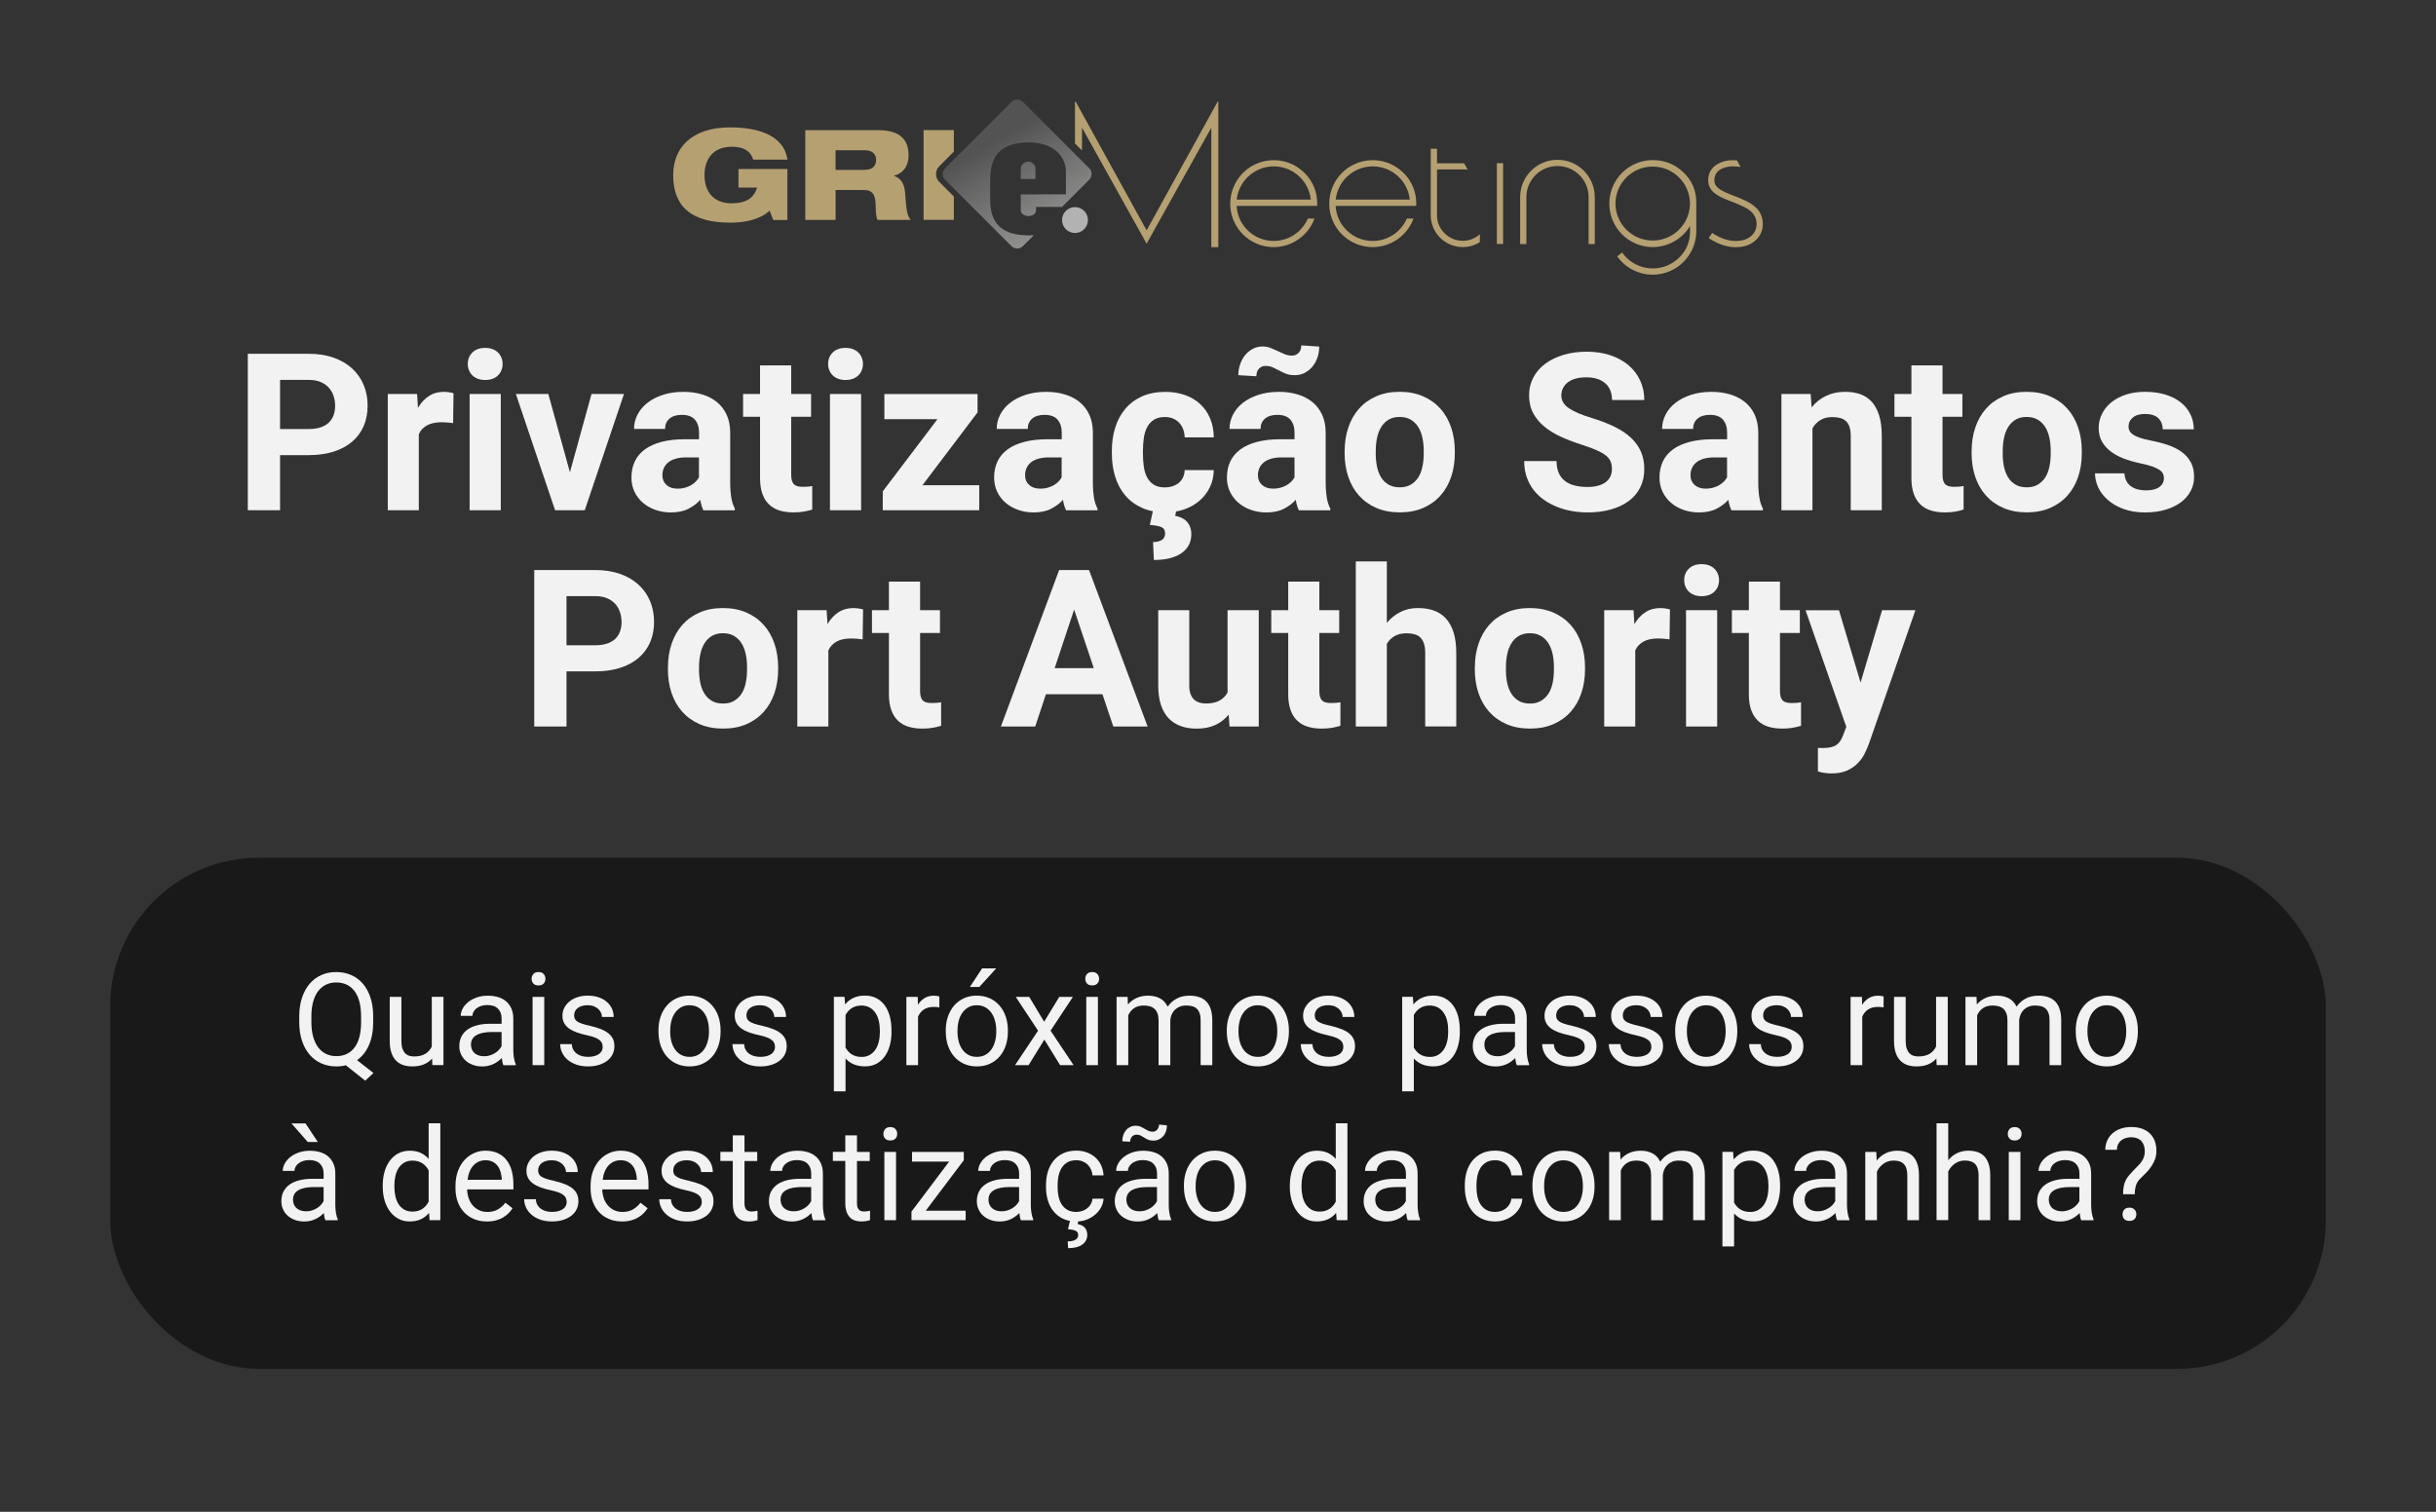 <?xml version="1.0" encoding="UTF-8"?><svg id="Camada_1" xmlns="http://www.w3.org/2000/svg" xmlns:xlink="http://www.w3.org/1999/xlink" viewBox="0 0 706.11 438.3"><rect x="0" y="0" width="706.11" height="438.3" fill="#333333" stroke="none"/><defs><style>.cls-1{fill:url(#linear-gradient);}.cls-2{fill:#f2f2f2;}.cls-3{fill:#b5a072;}.cls-4{fill:#b2b2b2;}.cls-5,.cls-6{isolation:isolate;}.cls-6{opacity:.5;}</style><linearGradient id="linear-gradient" x1="287.69" y1="529.34" x2="308.6" y2="493.03" gradientTransform="translate(0 567.39) scale(1 -1)" gradientUnits="userSpaceOnUse"><stop offset=".06" stop-color="#9d9d9c" stop-opacity=".3"/><stop offset=".29" stop-color="#9d9d9c" stop-opacity=".49"/><stop offset=".77" stop-color="#9d9d9c" stop-opacity=".86"/><stop offset="1" stop-color="#9d9d9c"/></linearGradient></defs><g><rect class="cls-6" x="31.95" y="248.67" width="642.21" height="148.18" rx="43.04" ry="43.04"/><g><path class="cls-2" d="M81.18,131.95v15.98h-9.35v-45.36h17.69c2.68,0,5.07,.37,7.18,1.12,2.11,.75,3.89,1.79,5.36,3.13,1.46,1.34,2.58,2.93,3.35,4.77,.77,1.84,1.15,3.84,1.15,6s-.38,4.19-1.15,5.95c-.77,1.77-1.88,3.27-3.35,4.52s-3.25,2.21-5.36,2.88c-2.11,.67-4.5,1.01-7.18,1.01h-8.35Zm0-7.57h8.35c1.33,0,2.48-.17,3.44-.5,.97-.33,1.75-.79,2.37-1.39,.61-.59,1.06-1.3,1.36-2.13,.29-.83,.44-1.73,.44-2.71s-.15-1.92-.44-2.82c-.29-.9-.74-1.7-1.36-2.4-.61-.7-1.4-1.25-2.37-1.67-.97-.42-2.11-.62-3.44-.62h-8.35v14.24Z"/><path class="cls-2" d="M131.33,122.66c-.46-.06-.99-.12-1.6-.17-.61-.05-1.16-.08-1.64-.08-1.77,0-3.19,.3-4.28,.89s-1.9,1.45-2.41,2.57v22.06h-9v-33.71h8.5l.25,4.02c.85-1.45,1.9-2.59,3.15-3.41,1.25-.82,2.7-1.23,4.36-1.23,.48,0,.98,.04,1.51,.12,.53,.08,.96,.18,1.29,.28l-.12,8.66Z"/><path class="cls-2" d="M135.6,105.5c0-1.35,.45-2.46,1.35-3.33,.9-.87,2.13-1.31,3.69-1.31,.77,0,1.46,.11,2.09,.34,.62,.23,1.15,.55,1.59,.97,.44,.42,.77,.91,1.01,1.48,.24,.57,.36,1.19,.36,1.85s-.12,1.31-.36,1.88c-.24,.57-.58,1.06-1.01,1.48s-.97,.74-1.59,.97-1.32,.34-2.09,.34-1.46-.11-2.09-.34-1.15-.55-1.59-.97-.77-.91-1.01-1.48c-.24-.57-.36-1.2-.36-1.88Zm9.56,42.43h-9.03v-33.71h9.03v33.71Z"/><path class="cls-2" d="M165.2,136.93l6.26-22.71h9.41l-11.37,33.71h-8.6l-11.37-33.71h9.41l6.26,22.71Z"/><path class="cls-2" d="M203.89,147.93c-.42-.81-.72-1.82-.9-3.02-.91,1.02-2.06,1.88-3.44,2.59-1.38,.71-3.07,1.06-5.06,1.06-1.62,0-3.13-.25-4.53-.75-1.4-.5-2.62-1.19-3.65-2.09-1.03-.89-1.83-1.96-2.41-3.19-.58-1.24-.87-2.59-.87-4.07,0-1.76,.33-3.33,.98-4.7s1.64-2.53,2.94-3.49c1.31-.96,2.93-1.68,4.88-2.18,1.94-.5,4.2-.75,6.78-.75h4.02v-1.93c0-1.56-.4-2.8-1.2-3.74-.8-.93-2.06-1.4-3.79-1.4-1.52,0-2.71,.36-3.57,1.09s-1.29,1.72-1.29,2.99h-9c0-1.45,.34-2.83,1.01-4.14,.67-1.31,1.64-2.45,2.88-3.43,1.25-.98,2.75-1.75,4.52-2.32s3.74-.86,5.92-.86c1.95,0,3.76,.25,5.42,.75s3.09,1.24,4.3,2.23c1.2,.99,2.14,2.22,2.82,3.71,.67,1.49,1.01,3.21,1.01,5.19v14.27c0,.96,.03,1.81,.09,2.57,.06,.76,.15,1.44,.25,2.06,.1,.61,.24,1.16,.4,1.65,.17,.49,.36,.95,.59,1.39v.53h-9.1Zm-7.45-6.26c.77,0,1.48-.09,2.13-.28s1.24-.43,1.76-.73c.52-.3,.97-.65,1.35-1.04,.38-.39,.69-.8,.92-1.22v-5.79h-3.71c-1.18,0-2.21,.13-3.08,.39-.87,.26-1.59,.62-2.15,1.09-.56,.47-.98,1.02-1.25,1.65-.27,.63-.41,1.32-.41,2.07,0,1.12,.39,2.05,1.18,2.77,.79,.73,1.87,1.09,3.24,1.09Z"/><path class="cls-2" d="M229.34,105.93v8.29h5.76v6.61h-5.76v16.82c0,.71,.07,1.29,.22,1.75,.15,.46,.36,.81,.65,1.07,.29,.26,.65,.44,1.07,.53,.43,.09,.93,.14,1.51,.14,.54,0,1.03-.02,1.48-.06,.45-.04,.84-.09,1.17-.16v6.82c-.75,.23-1.56,.42-2.45,.58-.88,.16-1.88,.23-3.01,.23-1.47,0-2.8-.18-3.99-.54-1.18-.36-2.2-.94-3.04-1.73-.84-.79-1.49-1.82-1.95-3.08-.46-1.27-.69-2.79-.69-4.58v-17.79h-4.92v-6.61h4.92v-8.29h9Z"/><path class="cls-2" d="M240.05,105.5c0-1.35,.45-2.46,1.35-3.33,.9-.87,2.13-1.31,3.69-1.31,.77,0,1.46,.11,2.09,.34,.62,.23,1.15,.55,1.59,.97,.44,.42,.77,.91,1.01,1.48,.24,.57,.36,1.19,.36,1.85s-.12,1.31-.36,1.88c-.24,.57-.58,1.06-1.01,1.48s-.97,.74-1.59,.97-1.32,.34-2.09,.34-1.46-.11-2.09-.34-1.15-.55-1.59-.97-.77-.91-1.01-1.48c-.24-.57-.36-1.2-.36-1.88Zm9.56,42.43h-9.03v-33.71h9.03v33.71Z"/><path class="cls-2" d="M267.37,140.67h16.48v7.26h-27.97v-5.48l15.86-20.93h-15.39v-7.29h27.01v5.33l-15.98,21.12Z"/><path class="cls-2" d="M309.02,147.93c-.42-.81-.72-1.82-.9-3.02-.91,1.02-2.06,1.88-3.44,2.59-1.38,.71-3.07,1.06-5.06,1.06-1.62,0-3.13-.25-4.53-.75-1.4-.5-2.62-1.19-3.65-2.09-1.03-.89-1.83-1.96-2.41-3.19-.58-1.24-.87-2.59-.87-4.07,0-1.76,.33-3.33,.98-4.7s1.64-2.53,2.94-3.49c1.31-.96,2.93-1.68,4.88-2.18,1.94-.5,4.2-.75,6.78-.75h4.02v-1.93c0-1.56-.4-2.8-1.2-3.74-.8-.93-2.06-1.4-3.79-1.4-1.52,0-2.71,.36-3.57,1.09s-1.29,1.72-1.29,2.99h-9c0-1.45,.34-2.83,1.01-4.14,.67-1.31,1.64-2.45,2.88-3.43,1.25-.98,2.75-1.75,4.52-2.32s3.74-.86,5.92-.86c1.95,0,3.76,.25,5.42,.75s3.09,1.24,4.3,2.23c1.2,.99,2.14,2.22,2.82,3.71,.67,1.49,1.01,3.21,1.01,5.19v14.27c0,.96,.03,1.81,.09,2.57,.06,.76,.15,1.44,.25,2.06,.1,.61,.24,1.16,.4,1.65,.17,.49,.36,.95,.59,1.39v.53h-9.1Zm-7.45-6.26c.77,0,1.48-.09,2.13-.28s1.24-.43,1.76-.73c.52-.3,.97-.65,1.35-1.04,.38-.39,.69-.8,.92-1.22v-5.79h-3.71c-1.18,0-2.21,.13-3.08,.39-.87,.26-1.59,.62-2.15,1.09-.56,.47-.98,1.02-1.25,1.65-.27,.63-.41,1.32-.41,2.07,0,1.12,.39,2.05,1.18,2.77,.79,.73,1.87,1.09,3.24,1.09Z"/><path class="cls-2" d="M337.72,141.29c.83,0,1.59-.12,2.27-.36,.69-.24,1.28-.58,1.78-1.01,.5-.44,.89-.96,1.17-1.57s.43-1.3,.45-2.07h8.44c-.02,1.79-.39,3.43-1.12,4.94-.73,1.51-1.71,2.8-2.96,3.89s-2.72,1.94-4.41,2.54c-1.69,.6-3.52,.9-5.47,.9-2.62,0-4.9-.44-6.85-1.32-1.95-.88-3.57-2.09-4.86-3.61-1.29-1.53-2.25-3.32-2.9-5.39-.64-2.07-.97-4.29-.97-6.68v-.87c0-2.39,.32-4.62,.97-6.7,.64-2.08,1.61-3.88,2.9-5.42,1.29-1.54,2.9-2.75,4.84-3.63,1.94-.88,4.21-1.32,6.81-1.32,2.08,0,3.97,.31,5.69,.92,1.71,.61,3.18,1.49,4.41,2.63,1.23,1.14,2.18,2.53,2.87,4.16,.68,1.63,1.04,3.45,1.06,5.47h-8.44c-.02-.81-.16-1.57-.42-2.29-.26-.72-.63-1.34-1.11-1.87-.48-.53-1.07-.95-1.78-1.26-.71-.31-1.52-.47-2.43-.47-1.31,0-2.38,.27-3.21,.81-.83,.54-1.48,1.26-1.95,2.17-.47,.9-.78,1.95-.95,3.13-.17,1.18-.25,2.41-.25,3.68v.87c0,1.29,.08,2.52,.25,3.71,.17,1.18,.48,2.22,.95,3.12s1.12,1.6,1.95,2.13,1.92,.79,3.27,.79Zm3.27,6.45l-.34,1.81c.58,.1,1.15,.27,1.71,.51,.56,.24,1.06,.57,1.5,1s.79,.96,1.06,1.59c.27,.63,.4,1.4,.4,2.29,0,1.1-.23,2.11-.7,3.02-.47,.91-1.16,1.7-2.07,2.35-.91,.65-2.05,1.16-3.4,1.51-1.35,.35-2.92,.53-4.7,.53l-.22-5.2c1.02,0,1.85-.19,2.51-.58,.65-.38,.98-1.03,.98-1.95s-.35-1.47-1.04-1.79-1.82-.54-3.38-.64l.97-4.46h6.73Z"/><path class="cls-2" d="M376.5,147.93c-.42-.81-.72-1.82-.9-3.02-.91,1.02-2.06,1.88-3.44,2.59-1.38,.71-3.07,1.06-5.06,1.06-1.62,0-3.13-.25-4.53-.75-1.4-.5-2.62-1.19-3.64-2.09-1.03-.89-1.83-1.96-2.42-3.19-.58-1.24-.87-2.59-.87-4.07,0-1.76,.33-3.33,.98-4.7s1.64-2.53,2.94-3.49c1.31-.96,2.93-1.68,4.88-2.18,1.94-.5,4.2-.75,6.78-.75h4.02v-1.93c0-1.56-.4-2.8-1.2-3.74-.8-.93-2.06-1.4-3.79-1.4-1.52,0-2.71,.36-3.57,1.09-.86,.73-1.29,1.72-1.29,2.99h-9c0-1.45,.34-2.83,1.01-4.14,.67-1.31,1.63-2.45,2.88-3.43,1.25-.98,2.75-1.75,4.52-2.32,1.76-.57,3.74-.86,5.92-.86,1.95,0,3.76,.25,5.42,.75,1.66,.5,3.09,1.24,4.3,2.23,1.2,.99,2.14,2.22,2.82,3.71,.67,1.49,1.01,3.21,1.01,5.19v14.27c0,.96,.03,1.81,.09,2.57,.06,.76,.14,1.44,.25,2.06,.1,.61,.24,1.16,.4,1.65s.36,.95,.59,1.39v.53h-9.1Zm5.89-47.44c0,1.14-.18,2.22-.53,3.22-.35,1.01-.85,1.88-1.48,2.63s-1.38,1.34-2.24,1.78c-.86,.44-1.8,.65-2.82,.65s-1.85-.14-2.55-.42c-.71-.28-1.37-.59-1.98-.92-.61-.33-1.23-.64-1.85-.92-.62-.28-1.34-.42-2.15-.42-.73,0-1.34,.26-1.85,.78-.51,.52-.76,1.26-.76,2.21l-5.23-.31c0-1.12,.18-2.19,.53-3.19,.35-1.01,.84-1.89,1.46-2.65,.62-.76,1.37-1.36,2.23-1.81,.86-.45,1.8-.67,2.82-.67,.83,0,1.6,.14,2.3,.42,.71,.28,1.39,.58,2.06,.9,.66,.32,1.33,.62,1.99,.9,.67,.28,1.39,.42,2.18,.42,.73,0,1.36-.25,1.88-.76,.53-.51,.79-1.24,.79-2.2l5.2,.34Zm-13.33,41.18c.77,0,1.48-.09,2.13-.28s1.24-.43,1.76-.73c.52-.3,.97-.65,1.36-1.04,.38-.39,.69-.8,.92-1.22v-5.79h-3.71c-1.18,0-2.21,.13-3.08,.39s-1.59,.62-2.15,1.09c-.56,.47-.98,1.02-1.25,1.65-.27,.63-.41,1.32-.41,2.07,0,1.12,.39,2.05,1.18,2.77s1.87,1.09,3.24,1.09Z"/><path class="cls-2" d="M389.77,130.76c0-2.45,.35-4.72,1.06-6.82s1.73-3.91,3.08-5.44c1.35-1.53,3.02-2.73,5-3.6,1.98-.87,4.24-1.31,6.78-1.31s4.83,.44,6.82,1.31c1.99,.87,3.67,2.07,5.03,3.6,1.36,1.53,2.39,3.34,3.1,5.44s1.06,4.37,1.06,6.82v.65c0,2.47-.35,4.75-1.06,6.84s-1.74,3.89-3.1,5.42c-1.36,1.53-3.03,2.72-5,3.58-1.97,.86-4.24,1.29-6.79,1.29s-4.82-.43-6.81-1.29c-1.98-.86-3.66-2.06-5.02-3.58-1.36-1.53-2.39-3.33-3.1-5.42s-1.06-4.37-1.06-6.84v-.65Zm9,.65c0,1.37,.12,2.66,.37,3.86s.65,2.25,1.2,3.13c.55,.88,1.27,1.58,2.15,2.1s1.97,.78,3.26,.78,2.31-.26,3.19-.78c.88-.52,1.6-1.22,2.17-2.1,.56-.88,.96-1.93,1.21-3.13,.25-1.2,.37-2.49,.37-3.86v-.65c0-1.33-.12-2.59-.37-3.79-.25-1.19-.65-2.24-1.21-3.15-.56-.9-1.29-1.62-2.18-2.15-.89-.53-1.97-.79-3.24-.79s-2.31,.26-3.19,.79c-.88,.53-1.6,1.25-2.15,2.15-.55,.9-.95,1.95-1.2,3.15-.25,1.19-.37,2.46-.37,3.79v.65Z"/><path class="cls-2" d="M467.24,136.03c0-.79-.11-1.5-.34-2.13-.23-.63-.67-1.22-1.32-1.76-.65-.54-1.56-1.07-2.71-1.59-1.15-.52-2.64-1.07-4.47-1.65-2.08-.67-4.03-1.41-5.87-2.24-1.84-.83-3.45-1.81-4.83-2.94-1.38-1.13-2.47-2.43-3.27-3.91-.8-1.47-1.2-3.2-1.2-5.17s.41-3.62,1.23-5.19c.82-1.57,1.97-2.9,3.46-4,1.49-1.1,3.25-1.96,5.3-2.57,2.05-.61,4.29-.92,6.75-.92s4.8,.35,6.85,1.04c2.06,.7,3.81,1.67,5.26,2.91,1.45,1.25,2.57,2.72,3.36,4.44,.79,1.71,1.18,3.59,1.18,5.62h-9.35c0-.96-.15-1.84-.45-2.65-.3-.81-.76-1.51-1.39-2.09-.62-.58-1.4-1.03-2.34-1.36-.93-.32-2.04-.48-3.3-.48s-2.29,.14-3.19,.41c-.9,.27-1.65,.64-2.24,1.12-.59,.48-1.04,1.04-1.34,1.68-.3,.64-.45,1.33-.45,2.06,0,1.5,.76,2.75,2.29,3.75,1.53,1.01,3.76,1.95,6.71,2.82,2.47,.77,4.65,1.62,6.53,2.55s3.45,1.99,4.7,3.18,2.21,2.51,2.85,3.99c.64,1.48,.97,3.15,.97,5.02,0,1.99-.39,3.77-1.17,5.33-.78,1.56-1.88,2.87-3.32,3.94-1.43,1.07-3.16,1.89-5.19,2.46-2.02,.57-4.28,.86-6.78,.86-1.5,0-2.99-.13-4.49-.39-1.5-.26-2.92-.66-4.28-1.2s-2.62-1.21-3.79-2.02c-1.16-.81-2.18-1.77-3.04-2.87-.86-1.1-1.54-2.35-2.02-3.75-.49-1.4-.73-2.95-.73-4.66h9.38c0,1.37,.22,2.53,.65,3.49,.44,.96,1.04,1.73,1.82,2.32,.78,.59,1.72,1.02,2.82,1.29,1.1,.27,2.33,.41,3.68,.41,1.2,0,2.25-.13,3.15-.39,.89-.26,1.63-.62,2.21-1.08,.58-.46,1.01-1,1.29-1.63,.28-.63,.42-1.31,.42-2.04Z"/><path class="cls-2" d="M501.89,147.93c-.42-.81-.72-1.82-.9-3.02-.91,1.02-2.06,1.88-3.44,2.59-1.38,.71-3.07,1.06-5.06,1.06-1.62,0-3.13-.25-4.53-.75-1.4-.5-2.62-1.19-3.64-2.09-1.03-.89-1.83-1.96-2.42-3.19-.58-1.24-.87-2.59-.87-4.07,0-1.76,.33-3.33,.98-4.7s1.64-2.53,2.94-3.49c1.31-.96,2.93-1.68,4.88-2.18,1.94-.5,4.2-.75,6.78-.75h4.02v-1.93c0-1.56-.4-2.8-1.2-3.74-.8-.93-2.06-1.4-3.79-1.4-1.52,0-2.71,.36-3.57,1.09-.86,.73-1.29,1.72-1.29,2.99h-9c0-1.45,.34-2.83,1.01-4.14,.67-1.31,1.63-2.45,2.88-3.43,1.25-.98,2.75-1.75,4.52-2.32,1.76-.57,3.74-.86,5.92-.86,1.95,0,3.76,.25,5.42,.75,1.66,.5,3.09,1.24,4.3,2.23,1.2,.99,2.14,2.22,2.82,3.71,.67,1.49,1.01,3.21,1.01,5.19v14.27c0,.96,.03,1.81,.09,2.57,.06,.76,.14,1.44,.25,2.06,.1,.61,.24,1.16,.4,1.65s.36,.95,.59,1.39v.53h-9.1Zm-7.45-6.26c.77,0,1.48-.09,2.13-.28s1.24-.43,1.76-.73c.52-.3,.97-.65,1.36-1.04,.38-.39,.69-.8,.92-1.22v-5.79h-3.71c-1.18,0-2.21,.13-3.08,.39s-1.59,.62-2.15,1.09c-.56,.47-.98,1.02-1.25,1.65-.27,.63-.41,1.32-.41,2.07,0,1.12,.39,2.05,1.18,2.77s1.87,1.09,3.24,1.09Z"/><path class="cls-2" d="M524.84,114.22l.28,3.89c1.16-1.45,2.56-2.57,4.21-3.35,1.64-.78,3.47-1.17,5.48-1.17,1.6,0,3.05,.22,4.36,.67,1.31,.45,2.43,1.18,3.36,2.2s1.66,2.35,2.17,3.99c.51,1.64,.76,3.66,.76,6.04v21.43h-9v-21.49c0-1.08-.12-1.97-.36-2.68-.24-.71-.59-1.27-1.04-1.68-.46-.42-1.02-.71-1.68-.89-.67-.18-1.43-.26-2.31-.26-1.33,0-2.47,.29-3.41,.87-.95,.58-1.71,1.37-2.29,2.37v23.77h-9v-33.71h8.47Z"/><path class="cls-2" d="M563.07,105.93v8.29h5.76v6.61h-5.76v16.82c0,.71,.07,1.29,.22,1.75s.36,.81,.65,1.07,.65,.44,1.08,.53c.42,.09,.93,.14,1.51,.14,.54,0,1.03-.02,1.48-.06,.45-.04,.84-.09,1.17-.16v6.82c-.75,.23-1.56,.42-2.45,.58-.88,.16-1.88,.23-3.01,.23-1.47,0-2.8-.18-3.99-.54s-2.2-.94-3.04-1.73c-.84-.79-1.49-1.82-1.95-3.08-.46-1.27-.69-2.79-.69-4.58v-17.79h-4.92v-6.61h4.92v-8.29h9Z"/><path class="cls-2" d="M571.51,130.76c0-2.45,.35-4.72,1.06-6.82s1.73-3.91,3.08-5.44c1.35-1.53,3.02-2.73,5-3.6,1.98-.87,4.24-1.31,6.78-1.31s4.83,.44,6.82,1.31c1.99,.87,3.67,2.07,5.03,3.6,1.36,1.53,2.39,3.34,3.1,5.44s1.06,4.37,1.06,6.82v.65c0,2.47-.35,4.75-1.06,6.84s-1.74,3.89-3.1,5.42c-1.36,1.53-3.03,2.72-5,3.58-1.97,.86-4.24,1.29-6.79,1.29s-4.82-.43-6.81-1.29c-1.98-.86-3.66-2.06-5.02-3.58-1.36-1.53-2.39-3.33-3.1-5.42s-1.06-4.37-1.06-6.84v-.65Zm9,.65c0,1.37,.12,2.66,.37,3.86s.65,2.25,1.2,3.13c.55,.88,1.27,1.58,2.15,2.1s1.97,.78,3.26,.78,2.31-.26,3.19-.78c.88-.52,1.6-1.22,2.17-2.1,.56-.88,.96-1.93,1.21-3.13,.25-1.2,.37-2.49,.37-3.86v-.65c0-1.33-.12-2.59-.37-3.79-.25-1.19-.65-2.24-1.21-3.15-.56-.9-1.29-1.62-2.18-2.15-.89-.53-1.97-.79-3.24-.79s-2.31,.26-3.19,.79c-.88,.53-1.6,1.25-2.15,2.15-.55,.9-.95,1.95-1.2,3.15-.25,1.19-.37,2.46-.37,3.79v.65Z"/><path class="cls-2" d="M627.24,138.61c0-.48-.09-.91-.28-1.31s-.54-.76-1.06-1.11c-.52-.34-1.23-.67-2.12-.98s-2.05-.61-3.46-.9c-1.72-.37-3.32-.84-4.78-1.4-1.46-.56-2.73-1.26-3.8-2.09-1.07-.83-1.91-1.8-2.51-2.9-.6-1.1-.9-2.38-.9-3.83s.31-2.75,.92-4.02c.61-1.27,1.5-2.38,2.65-3.35,1.15-.96,2.57-1.73,4.24-2.29,1.67-.56,3.56-.84,5.65-.84s4.14,.27,5.89,.81c1.74,.54,3.22,1.29,4.44,2.26s2.15,2.11,2.8,3.44,.98,2.78,.98,4.36h-9c0-1.29-.42-2.35-1.25-3.19-.83-.84-2.13-1.26-3.89-1.26-1.52,0-2.69,.34-3.52,1.03-.83,.69-1.25,1.56-1.25,2.62,0,.5,.11,.94,.33,1.32s.57,.74,1.06,1.06c.49,.32,1.13,.62,1.93,.89s1.78,.52,2.94,.75c1.83,.35,3.52,.79,5.08,1.31,1.56,.52,2.9,1.19,4.03,2.01,1.13,.82,2.02,1.82,2.66,2.99,.64,1.17,.97,2.59,.97,4.25,0,1.5-.33,2.87-1,4.13-.67,1.26-1.62,2.34-2.85,3.26s-2.73,1.63-4.47,2.15c-1.75,.52-3.7,.78-5.86,.78-2.37,0-4.45-.33-6.26-1-1.81-.66-3.33-1.54-4.56-2.62s-2.17-2.29-2.79-3.64c-.62-1.35-.93-2.71-.93-4.08h8.54c.04,.87,.23,1.63,.58,2.26,.34,.63,.79,1.15,1.36,1.54,.56,.39,1.21,.69,1.95,.87,.74,.19,1.51,.28,2.32,.28,1.72,0,3.03-.33,3.91-.98s1.32-1.51,1.32-2.57Z"/><path class="cls-2" d="M164.21,194.64v15.98h-9.35v-45.36h17.69c2.68,0,5.07,.37,7.18,1.12,2.11,.75,3.89,1.79,5.36,3.13s2.58,2.93,3.35,4.77c.77,1.84,1.15,3.84,1.15,6s-.38,4.18-1.15,5.95c-.77,1.77-1.88,3.27-3.35,4.52s-3.25,2.21-5.36,2.88c-2.11,.68-4.5,1.01-7.18,1.01h-8.35Zm0-7.57h8.35c1.33,0,2.48-.17,3.44-.5,.97-.33,1.75-.79,2.37-1.39,.61-.59,1.06-1.3,1.36-2.13,.29-.83,.44-1.73,.44-2.71s-.15-1.92-.44-2.82c-.29-.9-.74-1.7-1.36-2.4-.61-.7-1.4-1.25-2.37-1.67-.97-.42-2.11-.62-3.44-.62h-8.35v14.24Z"/><path class="cls-2" d="M193.62,193.45c0-2.45,.35-4.72,1.06-6.82,.71-2.1,1.73-3.91,3.08-5.44,1.35-1.53,3.02-2.73,5-3.6,1.98-.87,4.24-1.31,6.78-1.31s4.83,.44,6.82,1.31c1.99,.87,3.67,2.07,5.03,3.6,1.36,1.53,2.39,3.34,3.1,5.44,.71,2.1,1.06,4.37,1.06,6.82v.65c0,2.47-.35,4.75-1.06,6.84-.71,2.09-1.74,3.89-3.1,5.42-1.36,1.53-3.03,2.72-5,3.58-1.97,.86-4.24,1.29-6.79,1.29s-4.82-.43-6.81-1.29c-1.98-.86-3.66-2.06-5.02-3.58-1.36-1.53-2.39-3.33-3.1-5.42-.71-2.09-1.06-4.37-1.06-6.84v-.65Zm9,.65c0,1.37,.12,2.66,.37,3.86,.25,1.21,.65,2.25,1.2,3.13,.55,.88,1.27,1.58,2.15,2.1,.88,.52,1.97,.78,3.26,.78s2.31-.26,3.19-.78c.88-.52,1.6-1.22,2.17-2.1,.56-.88,.97-1.93,1.21-3.13,.25-1.2,.37-2.49,.37-3.86v-.65c0-1.33-.12-2.59-.37-3.78-.25-1.2-.65-2.24-1.21-3.15-.56-.9-1.29-1.62-2.18-2.15s-1.97-.79-3.24-.79-2.31,.27-3.19,.79c-.88,.53-1.6,1.25-2.15,2.15-.55,.9-.95,1.95-1.2,3.15-.25,1.19-.37,2.46-.37,3.78v.65Z"/><path class="cls-2" d="M250.04,185.35c-.46-.06-.99-.12-1.6-.17-.61-.05-1.16-.08-1.64-.08-1.77,0-3.19,.29-4.28,.89s-1.9,1.45-2.41,2.57v22.06h-9v-33.71h8.5l.25,4.02c.85-1.45,1.9-2.59,3.15-3.41s2.7-1.23,4.36-1.23c.48,0,.98,.04,1.51,.12,.53,.08,.96,.18,1.29,.28l-.12,8.66Z"/><path class="cls-2" d="M266.7,168.62v8.29h5.76v6.6h-5.76v16.82c0,.71,.07,1.29,.22,1.75,.15,.46,.36,.81,.65,1.07,.29,.26,.65,.44,1.07,.53,.43,.09,.93,.14,1.51,.14,.54,0,1.03-.02,1.48-.06s.84-.09,1.17-.16v6.82c-.75,.23-1.56,.42-2.45,.58-.88,.16-1.88,.23-3.01,.23-1.47,0-2.8-.18-3.99-.54-1.18-.36-2.2-.94-3.04-1.73-.84-.79-1.49-1.82-1.95-3.08-.46-1.27-.69-2.79-.69-4.58v-17.79h-4.92v-6.6h4.92v-8.29h9Z"/><path class="cls-2" d="M319.57,201.27h-16.39l-3.11,9.35h-9.94l16.88-45.36h8.66l16.98,45.36h-9.94l-3.15-9.35Zm-13.86-7.57h11.34l-5.7-16.98-5.64,16.98Z"/><path class="cls-2" d="M356.14,207.19c-1.06,1.29-2.35,2.29-3.86,2.99-1.52,.71-3.3,1.06-5.36,1.06-1.66,0-3.18-.23-4.55-.7-1.37-.47-2.55-1.21-3.54-2.21-.99-1.01-1.75-2.3-2.29-3.89-.54-1.59-.81-3.49-.81-5.72v-21.81h9v21.87c0,.93,.12,1.73,.36,2.4,.24,.66,.57,1.2,1,1.6,.43,.41,.93,.7,1.51,.89,.58,.19,1.23,.28,1.93,.28,1.62,0,2.94-.28,3.96-.84s1.8-1.34,2.34-2.34v-23.86h9.04v33.71h-8.47l-.25-3.43Z"/><path class="cls-2" d="M382.43,168.62v8.29h5.76v6.6h-5.76v16.82c0,.71,.07,1.29,.22,1.75s.36,.81,.65,1.07,.65,.44,1.08,.53c.42,.09,.93,.14,1.51,.14,.54,0,1.03-.02,1.48-.06s.84-.09,1.17-.16v6.82c-.75,.23-1.56,.42-2.45,.58s-1.88,.23-3.01,.23c-1.47,0-2.8-.18-3.99-.54s-2.2-.94-3.04-1.73c-.84-.79-1.49-1.82-1.95-3.08-.46-1.27-.69-2.79-.69-4.58v-17.79h-4.92v-6.6h4.92v-8.29h9Z"/><path class="cls-2" d="M402,180.58c1.12-1.35,2.43-2.4,3.94-3.16,1.5-.76,3.19-1.14,5.06-1.14,1.66,0,3.18,.23,4.55,.7,1.37,.47,2.54,1.23,3.52,2.27,.98,1.05,1.73,2.4,2.26,4.07,.53,1.66,.79,3.68,.79,6.04v21.25h-9v-21.31c0-1.08-.12-1.98-.36-2.71-.24-.73-.59-1.31-1.04-1.76-.46-.45-1.02-.76-1.7-.95-.68-.19-1.44-.28-2.29-.28-1.41,0-2.59,.28-3.52,.83s-1.67,1.29-2.21,2.23v23.96h-9v-47.85h9v17.82Z"/><path class="cls-2" d="M427.51,193.45c0-2.45,.35-4.72,1.06-6.82,.71-2.1,1.73-3.91,3.08-5.44,1.35-1.53,3.02-2.73,5-3.6,1.98-.87,4.24-1.31,6.78-1.31s4.83,.44,6.82,1.31c1.99,.87,3.67,2.07,5.03,3.6,1.36,1.53,2.39,3.34,3.1,5.44,.71,2.1,1.06,4.37,1.06,6.82v.65c0,2.47-.35,4.75-1.06,6.84-.71,2.09-1.74,3.89-3.1,5.42-1.36,1.53-3.03,2.72-5,3.58-1.97,.86-4.24,1.29-6.79,1.29s-4.82-.43-6.81-1.29c-1.98-.86-3.66-2.06-5.02-3.58-1.36-1.53-2.39-3.33-3.1-5.42-.71-2.09-1.06-4.37-1.06-6.84v-.65Zm9,.65c0,1.37,.12,2.66,.37,3.86,.25,1.21,.65,2.25,1.2,3.13,.55,.88,1.27,1.58,2.15,2.1s1.97,.78,3.26,.78,2.31-.26,3.19-.78c.88-.52,1.6-1.22,2.17-2.1,.56-.88,.96-1.93,1.21-3.13,.25-1.2,.37-2.49,.37-3.86v-.65c0-1.33-.12-2.59-.37-3.78-.25-1.2-.65-2.24-1.21-3.15-.56-.9-1.29-1.62-2.18-2.15-.89-.53-1.97-.79-3.24-.79s-2.31,.27-3.19,.79-1.6,1.25-2.15,2.15c-.55,.9-.95,1.95-1.2,3.15-.25,1.19-.37,2.46-.37,3.78v.65Z"/><path class="cls-2" d="M483.93,185.35c-.46-.06-.99-.12-1.6-.17-.61-.05-1.16-.08-1.64-.08-1.77,0-3.19,.29-4.28,.89-1.09,.59-1.9,1.45-2.41,2.57v22.06h-9v-33.71h8.5l.25,4.02c.85-1.45,1.9-2.59,3.15-3.41,1.25-.82,2.7-1.23,4.36-1.23,.48,0,.98,.04,1.51,.12,.53,.08,.96,.18,1.29,.28l-.12,8.66Z"/><path class="cls-2" d="M488.19,168.19c0-1.35,.45-2.46,1.36-3.33s2.13-1.31,3.69-1.31c.77,0,1.46,.11,2.09,.34s1.15,.55,1.59,.97,.77,.91,1.01,1.48c.24,.57,.36,1.19,.36,1.85s-.12,1.31-.36,1.88c-.24,.57-.58,1.06-1.01,1.48-.44,.42-.97,.74-1.59,.96s-1.32,.34-2.09,.34-1.46-.11-2.09-.34-1.15-.55-1.59-.96c-.44-.42-.77-.91-1.01-1.48-.24-.57-.36-1.2-.36-1.88Zm9.56,42.43h-9.03v-33.71h9.03v33.71Z"/><path class="cls-2" d="M515.95,168.62v8.29h5.76v6.6h-5.76v16.82c0,.71,.07,1.29,.22,1.75s.36,.81,.65,1.07,.65,.44,1.08,.53c.42,.09,.93,.14,1.51,.14,.54,0,1.03-.02,1.48-.06s.84-.09,1.17-.16v6.82c-.75,.23-1.56,.42-2.45,.58s-1.88,.23-3.01,.23c-1.47,0-2.8-.18-3.99-.54s-2.2-.94-3.04-1.73c-.84-.79-1.49-1.82-1.95-3.08-.46-1.27-.69-2.79-.69-4.58v-17.79h-4.92v-6.6h4.92v-8.29h9Z"/><path class="cls-2" d="M539.32,197.87l6.23-20.96h9.66l-13.49,38.75c-.31,.85-.71,1.78-1.2,2.77-.49,1-1.15,1.93-1.98,2.79-.83,.86-1.86,1.58-3.08,2.15-1.23,.57-2.73,.86-4.52,.86-.42,0-.79-.02-1.12-.05-.33-.03-.65-.07-.97-.11s-.62-.1-.92-.17c-.3-.07-.63-.16-.98-.26v-6.82c.23,0,.46,0,.7,.02,.24,0,.46,.02,.67,.02,.89,0,1.66-.07,2.29-.2s1.18-.35,1.64-.65,.84-.68,1.15-1.14,.58-1,.81-1.62l.97-2.52-11.81-33.8h9.69l6.26,20.96Z"/></g><g class="cls-5"><path class="cls-2" d="M108.17,296.35c0,2.57-.41,4.79-1.23,6.65s-1.96,3.31-3.44,4.36l4.76,3.73-2.4,2.21-5.61-4.46c-.88,.22-1.8,.33-2.78,.33-1.57,0-3.02-.29-4.33-.88-1.32-.59-2.45-1.43-3.4-2.54-.95-1.11-1.69-2.45-2.21-4.03-.52-1.58-.79-3.37-.79-5.37v-1.68c0-1.99,.26-3.78,.79-5.37,.52-1.59,1.26-2.94,2.19-4.05,.94-1.11,2.07-1.96,3.38-2.55,1.32-.59,2.76-.89,4.33-.89s3.09,.3,4.42,.89c1.32,.59,2.45,1.44,3.39,2.55,.94,1.11,1.66,2.46,2.17,4.05,.51,1.59,.76,3.38,.76,5.37v1.68Zm-3.51-1.72c0-1.58-.16-2.99-.48-4.21-.32-1.22-.79-2.24-1.41-3.07s-1.37-1.46-2.27-1.88c-.9-.43-1.92-.64-3.06-.64-1.09,0-2.07,.21-2.95,.64-.88,.43-1.64,1.05-2.27,1.88-.63,.83-1.11,1.85-1.45,3.07-.34,1.22-.51,2.62-.51,4.21v1.72c0,1.6,.17,3.01,.52,4.23,.35,1.22,.84,2.25,1.46,3.08s1.39,1.47,2.28,1.89c.89,.43,1.88,.64,2.96,.64,1.15,0,2.16-.21,3.05-.64s1.64-1.06,2.26-1.89c.62-.83,1.08-1.86,1.4-3.08,.32-1.22,.48-2.63,.48-4.23v-1.72Z"/><path class="cls-2" d="M125.27,306.85c-.62,.73-1.41,1.3-2.36,1.71s-2.1,.61-3.44,.61c-.98,0-1.86-.14-2.65-.41-.79-.27-1.48-.71-2.05-1.3-.57-.59-1.02-1.35-1.33-2.29-.31-.93-.47-2.06-.47-3.37v-12.79h3.38v12.82c0,.89,.1,1.62,.31,2.2,.21,.58,.48,1.04,.82,1.37,.34,.33,.73,.57,1.17,.69,.44,.13,.89,.19,1.35,.19,1.38,0,2.48-.26,3.32-.79,.84-.52,1.45-1.23,1.84-2.1v-14.39h3.38v19.79h-3.22l-.07-1.96Z"/><path class="cls-2" d="M145.92,308.81c-.12-.24-.22-.55-.29-.92s-.13-.76-.18-1.16c-.32,.33-.67,.64-1.07,.94-.4,.3-.83,.56-1.3,.79-.47,.23-.98,.4-1.53,.53-.55,.13-1.13,.19-1.74,.19-1.01,0-1.93-.15-2.75-.46-.82-.3-1.52-.72-2.1-1.24s-1.03-1.14-1.34-1.86c-.32-.71-.48-1.48-.48-2.3,0-1.06,.21-2,.62-2.81,.41-.81,1.01-1.49,1.78-2.04,.77-.55,1.71-.96,2.81-1.24,1.1-.28,2.32-.42,3.68-.42h3.37v-1.55c0-1.18-.35-2.12-1.06-2.83s-1.75-1.05-3.13-1.05c-.63,0-1.21,.09-1.74,.26-.52,.17-.97,.4-1.34,.69-.37,.29-.66,.62-.87,1-.21,.38-.31,.78-.31,1.19h-3.4c0-.71,.19-1.41,.56-2.1,.37-.7,.9-1.32,1.58-1.88,.68-.55,1.51-1.01,2.48-1.35,.97-.35,2.05-.52,3.25-.52,1.07,0,2.06,.14,2.97,.41,.91,.27,1.69,.69,2.33,1.24,.65,.55,1.15,1.25,1.52,2.08,.37,.83,.55,1.8,.55,2.91v9.2c0,.67,.06,1.38,.17,2.11,.12,.74,.29,1.38,.52,1.91v.29h-3.55Zm-5.61-2.58c.61,0,1.18-.08,1.72-.26,.54-.17,1.02-.39,1.46-.67s.82-.59,1.14-.94,.58-.72,.76-1.1v-4.06h-2.82c-1.94,0-3.43,.3-4.48,.91s-1.57,1.52-1.57,2.73c0,.48,.08,.92,.24,1.34,.16,.41,.4,.77,.72,1.07s.72,.54,1.19,.71c.47,.18,1.02,.26,1.64,.26Z"/><path class="cls-2" d="M154.1,283.77c0-.55,.17-1.01,.5-1.39,.33-.38,.83-.57,1.49-.57s1.16,.19,1.5,.57c.34,.38,.51,.84,.51,1.39s-.17,1.01-.51,1.37c-.34,.37-.84,.55-1.5,.55s-1.16-.18-1.49-.55c-.34-.37-.5-.82-.5-1.37Zm3.66,25.04h-3.38v-19.79h3.38v19.79Z"/><path class="cls-2" d="M174.69,303.56c0-.37-.06-.71-.16-1.03-.11-.32-.33-.63-.65-.92-.32-.29-.78-.55-1.38-.8-.6-.24-1.38-.47-2.36-.68-1.1-.23-2.09-.51-2.96-.82-.88-.32-1.62-.7-2.24-1.14s-1.09-.97-1.42-1.58-.49-1.32-.49-2.14,.17-1.52,.52-2.22,.84-1.32,1.47-1.85c.63-.53,1.4-.95,2.3-1.26,.9-.31,1.91-.47,3.02-.47,1.18,0,2.24,.16,3.17,.48,.93,.32,1.73,.77,2.38,1.33s1.15,1.22,1.49,1.97,.51,1.55,.51,2.41h-3.4c0-.4-.09-.81-.27-1.22-.18-.41-.45-.77-.8-1.1-.35-.32-.79-.59-1.3-.79s-1.1-.3-1.77-.3c-.71,0-1.31,.08-1.8,.25-.49,.17-.9,.38-1.22,.66s-.55,.59-.69,.93c-.15,.35-.22,.7-.22,1.07s.06,.7,.18,.99c.12,.29,.35,.56,.69,.79,.34,.24,.81,.46,1.4,.66,.59,.2,1.36,.41,2.3,.61,1.21,.28,2.26,.6,3.15,.95,.89,.35,1.63,.77,2.21,1.23,.59,.47,1.02,1.01,1.31,1.62,.29,.61,.43,1.32,.43,2.12,0,.87-.18,1.66-.54,2.38-.36,.72-.88,1.33-1.55,1.85-.67,.51-1.48,.91-2.41,1.2-.94,.29-1.98,.43-3.13,.43-1.32,0-2.48-.18-3.48-.55-1.01-.37-1.85-.85-2.53-1.45-.68-.6-1.2-1.29-1.55-2.07-.35-.77-.53-1.57-.53-2.39h3.38c.04,.7,.2,1.28,.5,1.75s.67,.85,1.12,1.14c.45,.29,.94,.5,1.48,.62,.54,.12,1.07,.18,1.61,.18,.69,0,1.3-.07,1.83-.22s.97-.35,1.33-.6c.36-.26,.63-.56,.81-.91,.18-.35,.27-.72,.27-1.12Z"/><path class="cls-2" d="M190.86,298.73c0-1.44,.21-2.77,.63-4s1.02-2.29,1.79-3.19c.77-.9,1.72-1.61,2.83-2.12,1.11-.51,2.35-.77,3.73-.77s2.66,.26,3.78,.77c1.12,.51,2.06,1.22,2.84,2.12,.78,.9,1.38,1.97,1.79,3.19s.62,2.56,.62,4v.4c0,1.44-.21,2.77-.62,4-.41,1.22-1.01,2.29-1.79,3.18-.78,.9-1.73,1.6-2.83,2.1-1.11,.51-2.36,.76-3.75,.76s-2.64-.25-3.75-.76c-1.11-.51-2.06-1.21-2.83-2.1-.78-.9-1.38-1.96-1.8-3.18-.42-1.23-.63-2.56-.63-4v-.4Zm3.4,.4c0,.99,.12,1.92,.35,2.8,.23,.88,.58,1.65,1.05,2.31,.47,.67,1.05,1.19,1.76,1.58,.7,.39,1.52,.58,2.46,.58s1.74-.19,2.45-.58c.71-.39,1.29-.92,1.76-1.58,.46-.66,.81-1.44,1.05-2.31s.36-1.81,.36-2.8v-.4c0-.98-.12-1.9-.36-2.79-.24-.88-.59-1.66-1.06-2.32-.47-.66-1.06-1.19-1.76-1.59-.71-.4-1.53-.59-2.47-.59s-1.74,.2-2.43,.59c-.7,.4-1.28,.93-1.75,1.59-.47,.67-.82,1.44-1.05,2.32-.23,.88-.35,1.81-.35,2.79v.4Z"/><path class="cls-2" d="M224.64,303.56c0-.37-.06-.71-.16-1.03-.11-.32-.33-.63-.65-.92-.32-.29-.78-.55-1.38-.8-.6-.24-1.38-.47-2.36-.68-1.1-.23-2.09-.51-2.96-.82-.88-.32-1.62-.7-2.24-1.14s-1.09-.97-1.42-1.58-.49-1.32-.49-2.14,.17-1.52,.52-2.22,.84-1.32,1.47-1.85c.63-.53,1.4-.95,2.3-1.26,.9-.31,1.91-.47,3.02-.47,1.18,0,2.24,.16,3.17,.48,.93,.32,1.73,.77,2.38,1.33s1.15,1.22,1.49,1.97,.51,1.55,.51,2.41h-3.4c0-.4-.09-.81-.27-1.22-.18-.41-.45-.77-.8-1.1-.35-.32-.79-.59-1.3-.79s-1.1-.3-1.77-.3c-.71,0-1.31,.08-1.8,.25-.49,.17-.9,.38-1.22,.66s-.55,.59-.69,.93c-.15,.35-.22,.7-.22,1.07s.06,.7,.18,.99c.12,.29,.35,.56,.69,.79,.34,.24,.81,.46,1.4,.66,.59,.2,1.36,.41,2.3,.61,1.21,.28,2.26,.6,3.15,.95,.89,.35,1.63,.77,2.21,1.23,.59,.47,1.02,1.01,1.31,1.62,.29,.61,.43,1.32,.43,2.12,0,.87-.18,1.66-.54,2.38-.36,.72-.88,1.33-1.55,1.85-.67,.51-1.48,.91-2.41,1.2-.94,.29-1.98,.43-3.13,.43-1.32,0-2.48-.18-3.48-.55-1.01-.37-1.85-.85-2.53-1.45-.68-.6-1.2-1.29-1.55-2.07-.35-.77-.53-1.57-.53-2.39h3.38c.04,.7,.2,1.28,.5,1.75s.67,.85,1.12,1.14c.45,.29,.94,.5,1.48,.62,.54,.12,1.07,.18,1.61,.18,.69,0,1.3-.07,1.83-.22s.97-.35,1.33-.6c.36-.26,.63-.56,.81-.91,.18-.35,.27-.72,.27-1.12Z"/><path class="cls-2" d="M258.42,299.13c0,1.45-.17,2.79-.51,4.01s-.84,2.29-1.49,3.18-1.45,1.59-2.4,2.09c-.95,.5-2.04,.75-3.26,.75s-2.33-.2-3.26-.59c-.93-.39-1.73-.96-2.41-1.7v9.53h-3.38v-27.4h3.09l.16,2.2c.67-.83,1.48-1.46,2.43-1.9,.95-.44,2.05-.66,3.31-.66s2.34,.24,3.3,.73c.96,.49,1.77,1.17,2.42,2.06,.66,.88,1.16,1.94,1.49,3.18,.33,1.24,.5,2.61,.5,4.12v.38Zm-3.38-.38c0-.99-.1-1.92-.31-2.79s-.53-1.64-.97-2.3c-.44-.66-.99-1.18-1.66-1.56-.67-.38-1.47-.58-2.4-.58-.57,0-1.09,.07-1.56,.2-.47,.13-.89,.32-1.27,.57s-.71,.53-1.01,.87c-.29,.34-.55,.7-.77,1.09v9.46c.22,.39,.48,.75,.77,1.09,.29,.34,.63,.62,1.01,.86,.38,.24,.81,.42,1.28,.56,.48,.13,1.01,.2,1.59,.2,.91,0,1.7-.19,2.37-.58,.66-.39,1.22-.91,1.66-1.57,.44-.66,.76-1.43,.97-2.31,.21-.88,.31-1.82,.31-2.81v-.38Z"/><path class="cls-2" d="M272.29,292.05c-.29-.05-.56-.08-.81-.1-.25-.02-.53-.03-.85-.03-1.17,0-2.12,.26-2.86,.77-.74,.51-1.29,1.2-1.66,2.07v14.05h-3.38v-19.79h3.29l.05,2.29c.51-.82,1.15-1.46,1.92-1.94s1.7-.71,2.8-.71c.24,0,.52,.03,.84,.08s.54,.11,.66,.17v3.15Z"/><path class="cls-2" d="M274.14,298.73c0-1.44,.21-2.77,.63-4s1.02-2.29,1.79-3.19c.77-.9,1.72-1.61,2.83-2.12,1.11-.51,2.35-.77,3.73-.77s2.66,.26,3.78,.77c1.12,.51,2.06,1.22,2.84,2.12,.78,.9,1.38,1.97,1.79,3.19s.62,2.56,.62,4v.4c0,1.44-.21,2.77-.62,4-.41,1.22-1.01,2.29-1.79,3.18-.78,.9-1.73,1.6-2.83,2.1-1.11,.51-2.36,.76-3.75,.76s-2.64-.25-3.75-.76c-1.11-.51-2.06-1.21-2.83-2.1-.78-.9-1.38-1.96-1.8-3.18-.42-1.23-.63-2.56-.63-4v-.4Zm3.4,.4c0,.99,.12,1.92,.35,2.8,.23,.88,.58,1.65,1.05,2.31,.47,.67,1.05,1.19,1.76,1.58,.7,.39,1.52,.58,2.46,.58s1.74-.19,2.45-.58c.71-.39,1.29-.92,1.76-1.58,.46-.66,.81-1.44,1.05-2.31s.36-1.81,.36-2.8v-.4c0-.98-.12-1.9-.36-2.79-.24-.88-.59-1.66-1.06-2.32-.47-.66-1.06-1.19-1.76-1.59-.71-.4-1.53-.59-2.47-.59s-1.74,.2-2.43,.59c-.7,.4-1.28,.93-1.75,1.59-.47,.67-.82,1.44-1.05,2.32-.23,.88-.35,1.81-.35,2.79v.4Zm7.13-18.38h4.1l-4.9,5.38h-2.73l3.53-5.38Z"/><path class="cls-2" d="M302.65,296.24l4.39-7.22h3.95l-6.47,9.79,6.68,10h-3.91l-4.57-7.41-4.57,7.41h-3.93l6.68-10-6.47-9.79h3.91l4.33,7.22Z"/><path class="cls-2" d="M314.59,283.77c0-.55,.17-1.01,.5-1.39,.33-.38,.83-.57,1.49-.57s1.16,.19,1.5,.57c.34,.38,.51,.84,.51,1.39s-.17,1.01-.51,1.37c-.34,.37-.84,.55-1.5,.55s-1.16-.18-1.49-.55c-.34-.37-.5-.82-.5-1.37Zm3.66,25.04h-3.38v-19.79h3.38v19.79Z"/><path class="cls-2" d="M326.85,289.02l.09,2.2c.68-.8,1.51-1.43,2.48-1.88,.97-.45,2.1-.68,3.39-.68s2.41,.25,3.39,.76c.98,.51,1.73,1.31,2.26,2.42,.66-.95,1.51-1.72,2.57-2.3,1.05-.59,2.3-.88,3.74-.88,1.06,0,2,.14,2.82,.41,.82,.27,1.51,.7,2.08,1.29,.57,.59,1,1.33,1.29,2.23,.29,.9,.44,1.98,.44,3.22v13h-3.38v-13.02c0-.83-.1-1.52-.3-2.07-.2-.55-.48-.99-.85-1.32s-.81-.56-1.33-.69c-.52-.13-1.1-.19-1.74-.19-.69,0-1.31,.11-1.85,.33s-1,.52-1.38,.89c-.38,.37-.69,.81-.91,1.32s-.37,1.05-.43,1.62v13.13h-3.4v-13c0-.77-.1-1.42-.3-1.97-.2-.54-.48-.98-.85-1.33-.37-.34-.81-.59-1.33-.75-.52-.16-1.1-.24-1.75-.24-1.21,0-2.18,.26-2.91,.79-.73,.52-1.28,1.21-1.65,2.05v14.45h-3.38v-19.79h3.2Z"/><path class="cls-2" d="M355.6,298.73c0-1.44,.21-2.77,.63-4,.42-1.23,1.02-2.29,1.79-3.19s1.72-1.61,2.83-2.12c1.11-.51,2.35-.77,3.73-.77s2.66,.26,3.78,.77c1.12,.51,2.06,1.22,2.84,2.12s1.38,1.97,1.79,3.19c.41,1.23,.62,2.56,.62,4v.4c0,1.44-.21,2.77-.62,4-.42,1.22-1.01,2.29-1.79,3.18-.78,.9-1.73,1.6-2.83,2.1s-2.36,.76-3.75,.76-2.64-.25-3.75-.76-2.05-1.21-2.83-2.1c-.78-.9-1.38-1.96-1.8-3.18-.42-1.23-.63-2.56-.63-4v-.4Zm3.4,.4c0,.99,.12,1.92,.35,2.8,.23,.88,.58,1.65,1.05,2.31,.47,.67,1.05,1.19,1.76,1.58,.7,.39,1.52,.58,2.46,.58s1.74-.19,2.45-.58c.71-.39,1.29-.92,1.75-1.58,.46-.66,.81-1.44,1.05-2.31,.24-.88,.36-1.81,.36-2.8v-.4c0-.98-.12-1.9-.36-2.79-.24-.88-.59-1.66-1.06-2.32-.47-.66-1.06-1.19-1.76-1.59-.71-.4-1.53-.59-2.47-.59s-1.74,.2-2.43,.59c-.69,.4-1.28,.93-1.75,1.59-.47,.67-.82,1.44-1.05,2.32-.23,.88-.35,1.81-.35,2.79v.4Z"/><path class="cls-2" d="M389.38,303.56c0-.37-.05-.71-.16-1.03-.11-.32-.33-.63-.65-.92-.32-.29-.78-.55-1.38-.8-.6-.24-1.38-.47-2.36-.68-1.1-.23-2.08-.51-2.96-.82-.88-.32-1.62-.7-2.24-1.14-.62-.45-1.09-.97-1.42-1.58s-.49-1.32-.49-2.14,.17-1.52,.52-2.22,.84-1.32,1.47-1.85c.63-.53,1.4-.95,2.3-1.26,.9-.31,1.91-.47,3.02-.47,1.18,0,2.24,.16,3.17,.48,.93,.32,1.73,.77,2.38,1.33s1.15,1.22,1.49,1.97c.34,.75,.51,1.55,.51,2.41h-3.4c0-.4-.09-.81-.27-1.22-.18-.41-.45-.77-.8-1.1s-.79-.59-1.3-.79c-.51-.2-1.1-.3-1.77-.3-.71,0-1.31,.08-1.8,.25-.49,.17-.9,.38-1.22,.66-.32,.27-.55,.59-.7,.93-.15,.35-.22,.7-.22,1.07s.06,.7,.18,.99c.12,.29,.35,.56,.7,.79,.34,.24,.81,.46,1.4,.66,.59,.2,1.36,.41,2.29,.61,1.21,.28,2.26,.6,3.15,.95,.89,.35,1.63,.77,2.21,1.23,.58,.47,1.02,1.01,1.31,1.62,.29,.61,.43,1.32,.43,2.12,0,.87-.18,1.66-.54,2.38-.36,.72-.88,1.33-1.55,1.85-.67,.51-1.48,.91-2.41,1.2-.94,.29-1.98,.43-3.13,.43-1.32,0-2.48-.18-3.48-.55-1.01-.37-1.85-.85-2.53-1.45-.68-.6-1.2-1.29-1.55-2.07-.35-.77-.53-1.57-.53-2.39h3.38c.04,.7,.2,1.28,.5,1.75s.67,.85,1.12,1.14c.45,.29,.95,.5,1.48,.62,.54,.12,1.07,.18,1.61,.18,.7,0,1.3-.07,1.83-.22s.97-.35,1.33-.6c.36-.26,.63-.56,.81-.91,.18-.35,.27-.72,.27-1.12Z"/><path class="cls-2" d="M423.16,299.13c0,1.45-.17,2.79-.51,4.01-.34,1.23-.84,2.29-1.49,3.18-.65,.9-1.45,1.59-2.41,2.09s-2.04,.75-3.26,.75-2.33-.2-3.26-.59c-.93-.39-1.73-.96-2.41-1.7v9.53h-3.38v-27.4h3.09l.17,2.2c.67-.83,1.48-1.46,2.43-1.9,.95-.44,2.05-.66,3.31-.66s2.34,.24,3.3,.73c.96,.49,1.77,1.17,2.42,2.06s1.16,1.94,1.49,3.18c.34,1.24,.5,2.61,.5,4.12v.38Zm-3.38-.38c0-.99-.1-1.92-.31-2.79s-.53-1.64-.97-2.3c-.44-.66-.99-1.18-1.67-1.56s-1.47-.58-2.4-.58c-.57,0-1.09,.07-1.56,.2-.47,.13-.89,.32-1.27,.57s-.71,.53-1.01,.87c-.29,.34-.55,.7-.77,1.09v9.46c.22,.39,.48,.75,.77,1.09,.29,.34,.63,.62,1.01,.86,.38,.24,.8,.42,1.28,.56,.48,.13,1.01,.2,1.59,.2,.92,0,1.7-.19,2.37-.58,.66-.39,1.22-.91,1.66-1.57,.44-.66,.76-1.43,.97-2.31,.21-.88,.31-1.82,.31-2.81v-.38Z"/><path class="cls-2" d="M439.68,308.81c-.12-.24-.22-.55-.29-.92-.07-.37-.13-.76-.18-1.16-.32,.33-.67,.64-1.07,.94-.4,.3-.83,.56-1.3,.79-.47,.23-.98,.4-1.53,.53s-1.13,.19-1.74,.19c-1.01,0-1.93-.15-2.75-.46s-1.52-.72-2.1-1.24-1.03-1.14-1.34-1.86c-.32-.71-.48-1.48-.48-2.3,0-1.06,.21-2,.62-2.81,.42-.81,1.01-1.49,1.78-2.04s1.71-.96,2.81-1.24c1.1-.28,2.32-.42,3.68-.42h3.37v-1.55c0-1.18-.35-2.12-1.06-2.83-.71-.7-1.75-1.05-3.13-1.05-.63,0-1.21,.09-1.74,.26-.52,.17-.97,.4-1.34,.69-.37,.29-.66,.62-.87,1-.21,.38-.31,.78-.31,1.19h-3.4c0-.71,.19-1.41,.56-2.1,.37-.7,.9-1.32,1.58-1.88,.68-.55,1.51-1.01,2.48-1.35,.97-.35,2.05-.52,3.25-.52,1.07,0,2.06,.14,2.97,.41,.91,.27,1.69,.69,2.33,1.24,.65,.55,1.15,1.25,1.52,2.08,.37,.83,.55,1.8,.55,2.91v9.2c0,.67,.06,1.38,.17,2.11,.12,.74,.29,1.38,.52,1.91v.29h-3.55Zm-5.62-2.58c.61,0,1.18-.08,1.72-.26,.54-.17,1.02-.39,1.46-.67,.44-.27,.82-.59,1.14-.94,.32-.35,.58-.72,.76-1.1v-4.06h-2.82c-1.94,0-3.43,.3-4.48,.91s-1.57,1.52-1.57,2.73c0,.48,.08,.92,.24,1.34,.16,.41,.4,.77,.72,1.07,.32,.3,.72,.54,1.19,.71s1.01,.26,1.64,.26Z"/><path class="cls-2" d="M459.36,303.56c0-.37-.05-.71-.16-1.03-.11-.32-.33-.63-.65-.92-.32-.29-.78-.55-1.38-.8-.6-.24-1.38-.47-2.36-.68-1.1-.23-2.08-.51-2.96-.82-.88-.32-1.62-.7-2.24-1.14-.62-.45-1.09-.97-1.42-1.58s-.49-1.32-.49-2.14,.17-1.52,.52-2.22,.84-1.32,1.47-1.85c.63-.53,1.4-.95,2.3-1.26,.9-.31,1.91-.47,3.02-.47,1.18,0,2.24,.16,3.17,.48,.93,.32,1.73,.77,2.38,1.33s1.15,1.22,1.49,1.97c.34,.75,.51,1.55,.51,2.41h-3.4c0-.4-.09-.81-.27-1.22-.18-.41-.45-.77-.8-1.1s-.79-.59-1.3-.79c-.51-.2-1.1-.3-1.77-.3-.71,0-1.31,.08-1.8,.25-.49,.17-.9,.38-1.22,.66-.32,.27-.55,.59-.7,.93-.15,.35-.22,.7-.22,1.07s.06,.7,.18,.99c.12,.29,.35,.56,.7,.79,.34,.24,.81,.46,1.4,.66,.59,.2,1.36,.41,2.29,.61,1.21,.28,2.26,.6,3.15,.95,.89,.35,1.63,.77,2.21,1.23,.58,.47,1.02,1.01,1.31,1.62,.29,.61,.43,1.32,.43,2.12,0,.87-.18,1.66-.54,2.38-.36,.72-.88,1.33-1.55,1.85-.67,.51-1.48,.91-2.41,1.2-.94,.29-1.98,.43-3.13,.43-1.32,0-2.48-.18-3.48-.55-1.01-.37-1.85-.85-2.53-1.45-.68-.6-1.2-1.29-1.55-2.07-.35-.77-.53-1.57-.53-2.39h3.38c.04,.7,.2,1.28,.5,1.75s.67,.85,1.12,1.14c.45,.29,.95,.5,1.48,.62,.54,.12,1.07,.18,1.61,.18,.7,0,1.3-.07,1.83-.22s.97-.35,1.33-.6c.36-.26,.63-.56,.81-.91,.18-.35,.27-.72,.27-1.12Z"/><path class="cls-2" d="M478.67,303.56c0-.37-.05-.71-.16-1.03-.11-.32-.33-.63-.65-.92-.32-.29-.78-.55-1.38-.8-.6-.24-1.38-.47-2.36-.68-1.1-.23-2.08-.51-2.96-.82-.88-.32-1.62-.7-2.24-1.14-.62-.45-1.09-.97-1.42-1.58s-.49-1.32-.49-2.14,.17-1.52,.52-2.22,.84-1.32,1.47-1.85c.63-.53,1.4-.95,2.3-1.26,.9-.31,1.91-.47,3.02-.47,1.18,0,2.24,.16,3.17,.48,.93,.32,1.73,.77,2.38,1.33s1.15,1.22,1.49,1.97c.34,.75,.51,1.55,.51,2.41h-3.4c0-.4-.09-.81-.27-1.22-.18-.41-.45-.77-.8-1.1s-.79-.59-1.3-.79c-.51-.2-1.1-.3-1.77-.3-.71,0-1.31,.08-1.8,.25-.49,.17-.9,.38-1.22,.66-.32,.27-.55,.59-.7,.93-.15,.35-.22,.7-.22,1.07s.06,.7,.18,.99c.12,.29,.35,.56,.7,.79,.34,.24,.81,.46,1.4,.66,.59,.2,1.36,.41,2.29,.61,1.21,.28,2.26,.6,3.15,.95,.89,.35,1.63,.77,2.21,1.23,.58,.47,1.02,1.01,1.31,1.62,.29,.61,.43,1.32,.43,2.12,0,.87-.18,1.66-.54,2.38-.36,.72-.88,1.33-1.55,1.85-.67,.51-1.48,.91-2.41,1.2-.94,.29-1.98,.43-3.13,.43-1.32,0-2.48-.18-3.48-.55-1.01-.37-1.85-.85-2.53-1.45-.68-.6-1.2-1.29-1.55-2.07-.35-.77-.53-1.57-.53-2.39h3.38c.04,.7,.2,1.28,.5,1.75s.67,.85,1.12,1.14c.45,.29,.95,.5,1.48,.62,.54,.12,1.07,.18,1.61,.18,.7,0,1.3-.07,1.83-.22s.97-.35,1.33-.6c.36-.26,.63-.56,.81-.91,.18-.35,.27-.72,.27-1.12Z"/><path class="cls-2" d="M485.57,298.73c0-1.44,.21-2.77,.63-4,.42-1.23,1.02-2.29,1.79-3.19s1.72-1.61,2.83-2.12c1.11-.51,2.35-.77,3.73-.77s2.66,.26,3.78,.77c1.12,.51,2.06,1.22,2.84,2.12s1.38,1.97,1.79,3.19c.41,1.23,.62,2.56,.62,4v.4c0,1.44-.21,2.77-.62,4-.42,1.22-1.01,2.29-1.79,3.18-.78,.9-1.73,1.6-2.83,2.1s-2.36,.76-3.75,.76-2.64-.25-3.75-.76-2.05-1.21-2.83-2.1c-.78-.9-1.38-1.96-1.8-3.18-.42-1.23-.63-2.56-.63-4v-.4Zm3.4,.4c0,.99,.12,1.92,.35,2.8,.23,.88,.58,1.65,1.05,2.31,.47,.67,1.05,1.19,1.76,1.58,.7,.39,1.52,.58,2.46,.58s1.74-.19,2.45-.58c.71-.39,1.29-.92,1.75-1.58,.46-.66,.81-1.44,1.05-2.31,.24-.88,.36-1.81,.36-2.8v-.4c0-.98-.12-1.9-.36-2.79-.24-.88-.59-1.66-1.06-2.32-.47-.66-1.06-1.19-1.76-1.59-.71-.4-1.53-.59-2.47-.59s-1.74,.2-2.43,.59c-.69,.4-1.28,.93-1.75,1.59-.47,.67-.82,1.44-1.05,2.32-.23,.88-.35,1.81-.35,2.79v.4Z"/><path class="cls-2" d="M519.35,303.56c0-.37-.05-.71-.16-1.03-.11-.32-.33-.63-.65-.92-.32-.29-.78-.55-1.38-.8-.6-.24-1.38-.47-2.36-.68-1.1-.23-2.08-.51-2.96-.82-.88-.32-1.62-.7-2.24-1.14-.62-.45-1.09-.97-1.42-1.58s-.49-1.32-.49-2.14,.17-1.52,.52-2.22,.84-1.32,1.47-1.85c.63-.53,1.4-.95,2.3-1.26,.9-.31,1.91-.47,3.02-.47,1.18,0,2.24,.16,3.17,.48,.93,.32,1.73,.77,2.38,1.33s1.15,1.22,1.49,1.97c.34,.75,.51,1.55,.51,2.41h-3.4c0-.4-.09-.81-.27-1.22-.18-.41-.45-.77-.8-1.1s-.79-.59-1.3-.79c-.51-.2-1.1-.3-1.77-.3-.71,0-1.31,.08-1.8,.25-.49,.17-.9,.38-1.22,.66-.32,.27-.55,.59-.7,.93-.15,.35-.22,.7-.22,1.07s.06,.7,.18,.99c.12,.29,.35,.56,.7,.79,.34,.24,.81,.46,1.4,.66,.59,.2,1.36,.41,2.29,.61,1.21,.28,2.26,.6,3.15,.95,.89,.35,1.63,.77,2.21,1.23,.58,.47,1.02,1.01,1.31,1.62,.29,.61,.43,1.32,.43,2.12,0,.87-.18,1.66-.54,2.38-.36,.72-.88,1.33-1.55,1.85-.67,.51-1.48,.91-2.41,1.2-.94,.29-1.98,.43-3.13,.43-1.32,0-2.48-.18-3.48-.55-1.01-.37-1.85-.85-2.53-1.45-.68-.6-1.2-1.29-1.55-2.07-.35-.77-.53-1.57-.53-2.39h3.38c.04,.7,.2,1.28,.5,1.75s.67,.85,1.12,1.14c.45,.29,.95,.5,1.48,.62,.54,.12,1.07,.18,1.61,.18,.7,0,1.3-.07,1.83-.22s.97-.35,1.33-.6c.36-.26,.63-.56,.81-.91,.18-.35,.27-.72,.27-1.12Z"/><path class="cls-2" d="M545.98,292.05c-.29-.05-.56-.08-.81-.1s-.53-.03-.85-.03c-1.17,0-2.12,.26-2.86,.77-.74,.51-1.29,1.2-1.66,2.07v14.05h-3.38v-19.79h3.29l.06,2.29c.51-.82,1.15-1.46,1.92-1.94s1.7-.71,2.8-.71c.24,0,.52,.03,.84,.08s.54,.11,.66,.17v3.15Z"/><path class="cls-2" d="M561.31,306.85c-.62,.73-1.41,1.3-2.36,1.71s-2.1,.61-3.44,.61c-.98,0-1.86-.14-2.65-.41s-1.48-.71-2.05-1.3c-.57-.59-1.02-1.35-1.33-2.29-.31-.93-.47-2.06-.47-3.37v-12.79h3.38v12.82c0,.89,.1,1.62,.31,2.2,.21,.58,.48,1.04,.82,1.37,.34,.33,.73,.57,1.17,.69,.44,.13,.89,.19,1.35,.19,1.38,0,2.48-.26,3.32-.79s1.45-1.23,1.84-2.1v-14.39h3.38v19.79h-3.22l-.07-1.96Z"/><path class="cls-2" d="M572.92,289.02l.09,2.2c.68-.8,1.51-1.43,2.48-1.88,.97-.45,2.1-.68,3.39-.68s2.41,.25,3.39,.76,1.73,1.31,2.26,2.42c.66-.95,1.51-1.72,2.57-2.3,1.05-.59,2.3-.88,3.74-.88,1.06,0,2,.14,2.82,.41,.82,.27,1.51,.7,2.08,1.29,.57,.59,1,1.33,1.29,2.23s.44,1.98,.44,3.22v13h-3.38v-13.02c0-.83-.1-1.52-.3-2.07-.2-.55-.48-.99-.85-1.32-.37-.33-.81-.56-1.34-.69s-1.1-.19-1.74-.19c-.7,0-1.31,.11-1.85,.33-.54,.22-1,.52-1.38,.89-.38,.37-.69,.81-.91,1.32s-.37,1.05-.43,1.62v13.13h-3.4v-13c0-.77-.1-1.42-.3-1.97-.2-.54-.48-.98-.85-1.33-.37-.34-.81-.59-1.33-.75-.52-.16-1.1-.24-1.75-.24-1.21,0-2.18,.26-2.91,.79-.73,.52-1.28,1.21-1.65,2.05v14.45h-3.38v-19.79h3.2Z"/><path class="cls-2" d="M601.68,298.73c0-1.44,.21-2.77,.63-4,.42-1.23,1.02-2.29,1.79-3.19s1.72-1.61,2.83-2.12c1.11-.51,2.35-.77,3.73-.77s2.66,.26,3.78,.77c1.12,.51,2.06,1.22,2.84,2.12s1.38,1.97,1.79,3.19c.41,1.23,.62,2.56,.62,4v.4c0,1.44-.21,2.77-.62,4-.42,1.22-1.01,2.29-1.79,3.18-.78,.9-1.73,1.6-2.83,2.1s-2.36,.76-3.75,.76-2.64-.25-3.75-.76-2.05-1.21-2.83-2.1c-.78-.9-1.38-1.96-1.8-3.18-.42-1.23-.63-2.56-.63-4v-.4Zm3.4,.4c0,.99,.12,1.92,.35,2.8,.23,.88,.58,1.65,1.05,2.31,.47,.67,1.05,1.19,1.76,1.58,.7,.39,1.52,.58,2.46,.58s1.74-.19,2.45-.58c.71-.39,1.29-.92,1.75-1.58,.46-.66,.81-1.44,1.05-2.31,.24-.88,.36-1.81,.36-2.8v-.4c0-.98-.12-1.9-.36-2.79-.24-.88-.59-1.66-1.06-2.32-.47-.66-1.06-1.19-1.76-1.59-.71-.4-1.53-.59-2.47-.59s-1.74,.2-2.43,.59c-.69,.4-1.28,.93-1.75,1.59-.47,.67-.82,1.44-1.05,2.32-.23,.88-.35,1.81-.35,2.79v.4Z"/><path class="cls-2" d="M94.33,353.76c-.12-.24-.22-.55-.29-.92s-.13-.76-.18-1.16c-.32,.33-.67,.64-1.07,.94-.4,.3-.83,.56-1.3,.79-.47,.23-.98,.4-1.53,.53-.55,.13-1.13,.19-1.74,.19-1.01,0-1.93-.15-2.75-.46-.82-.3-1.52-.72-2.1-1.24s-1.03-1.14-1.34-1.86c-.32-.71-.48-1.48-.48-2.3,0-1.06,.21-2,.62-2.81,.41-.81,1.01-1.49,1.78-2.04,.77-.55,1.71-.96,2.81-1.24,1.1-.28,2.32-.42,3.68-.42h3.37v-1.55c0-1.18-.35-2.12-1.06-2.83s-1.75-1.05-3.13-1.05c-.63,0-1.21,.09-1.74,.26-.52,.17-.97,.4-1.34,.69-.37,.29-.66,.62-.87,1-.21,.38-.31,.78-.31,1.19h-3.4c0-.71,.19-1.41,.56-2.1,.37-.7,.9-1.32,1.58-1.88,.68-.55,1.51-1.01,2.48-1.35,.97-.35,2.05-.52,3.25-.52,1.07,0,2.06,.14,2.97,.41,.91,.27,1.69,.69,2.33,1.24,.65,.55,1.15,1.25,1.52,2.08,.37,.83,.55,1.8,.55,2.91v9.2c0,.67,.06,1.38,.17,2.11,.12,.74,.29,1.38,.52,1.91v.29h-3.55Zm-2.21-22.68h-2.91l-4.72-5.38h4.08l3.55,5.38Zm-3.4,20.1c.61,0,1.18-.08,1.72-.26,.54-.17,1.02-.39,1.46-.67s.82-.59,1.14-.94,.58-.72,.76-1.1v-4.06h-2.82c-1.94,0-3.43,.3-4.48,.91s-1.57,1.52-1.57,2.73c0,.48,.08,.92,.24,1.34,.16,.41,.4,.77,.72,1.07s.72,.54,1.19,.71c.47,.18,1.02,.26,1.64,.26Z"/><path class="cls-2" d="M110.94,343.7c0-1.51,.19-2.89,.56-4.12,.37-1.24,.9-2.3,1.58-3.18,.68-.88,1.5-1.57,2.46-2.06,.96-.49,2.03-.73,3.21-.73s2.26,.2,3.16,.61,1.68,1,2.34,1.76v-10.32h3.38v28.09h-3.11l-.16-2.12c-.66,.81-1.45,1.42-2.38,1.85s-2.02,.64-3.27,.64c-1.16,0-2.22-.25-3.17-.75s-1.78-1.2-2.46-2.09c-.68-.9-1.21-1.96-1.58-3.18-.37-1.23-.56-2.56-.56-4.01v-.38Zm3.38,.38c0,.99,.1,1.92,.3,2.79,.2,.87,.52,1.63,.94,2.28,.43,.65,.97,1.16,1.63,1.54,.66,.38,1.44,.57,2.36,.57,.6,0,1.13-.07,1.61-.21,.48-.14,.91-.34,1.29-.59,.38-.26,.73-.56,1.02-.91s.56-.74,.78-1.17v-9.09c-.22-.4-.48-.77-.77-1.12-.29-.34-.63-.64-1.02-.89s-.81-.45-1.29-.59c-.48-.14-1.01-.21-1.59-.21-.93,0-1.72,.19-2.39,.58s-1.21,.91-1.64,1.56c-.43,.66-.74,1.42-.94,2.3s-.3,1.8-.3,2.79v.38Z"/><path class="cls-2" d="M141.1,354.12c-1.38,0-2.62-.24-3.74-.71s-2.07-1.14-2.86-1.98-1.4-1.86-1.83-3.03c-.43-1.17-.64-2.45-.64-3.84v-.77c0-1.61,.24-3.05,.72-4.32,.48-1.27,1.12-2.33,1.93-3.2,.8-.87,1.73-1.53,2.76-1.98,1.04-.46,2.12-.69,3.24-.69,1.41,0,2.63,.25,3.66,.74s1.87,1.17,2.53,2.04c.66,.87,1.16,1.89,1.47,3.07s.48,2.47,.48,3.86v1.52h-13.41c.02,.92,.17,1.77,.45,2.56,.27,.79,.66,1.48,1.17,2.07,.51,.58,1.12,1.05,1.83,1.39,.71,.34,1.52,.51,2.42,.51,1.2,0,2.21-.24,3.04-.73,.83-.49,1.55-1.13,2.18-1.94l2.07,1.61c-.32,.49-.7,.96-1.15,1.42-.45,.46-.98,.87-1.58,1.23-.6,.36-1.3,.65-2.08,.86s-1.66,.32-2.65,.32Zm-.42-17.74c-.68,0-1.31,.13-1.88,.38-.57,.25-1.09,.61-1.54,1.09-.45,.48-.83,1.07-1.12,1.77-.3,.71-.5,1.52-.61,2.43h9.91v-.26c-.04-.66-.14-1.31-.32-1.96s-.45-1.23-.82-1.74c-.37-.51-.85-.93-1.44-1.24-.59-.32-1.31-.48-2.18-.48Z"/><path class="cls-2" d="M164.26,348.51c0-.37-.06-.71-.16-1.03-.11-.32-.33-.63-.65-.92-.32-.29-.78-.55-1.38-.8-.6-.24-1.38-.47-2.36-.68-1.1-.23-2.09-.51-2.96-.82-.88-.32-1.62-.7-2.24-1.14s-1.09-.97-1.42-1.58-.49-1.32-.49-2.14,.17-1.52,.52-2.22,.84-1.32,1.47-1.85c.63-.53,1.4-.95,2.3-1.26,.9-.31,1.91-.47,3.02-.47,1.18,0,2.24,.16,3.17,.48,.93,.32,1.73,.77,2.38,1.33s1.15,1.22,1.49,1.97,.51,1.55,.51,2.41h-3.4c0-.4-.09-.81-.27-1.22-.18-.41-.45-.77-.8-1.1-.35-.32-.79-.59-1.3-.79s-1.1-.3-1.77-.3c-.71,0-1.31,.08-1.8,.25-.49,.17-.9,.38-1.22,.66s-.55,.59-.69,.93c-.15,.35-.22,.7-.22,1.07s.06,.7,.18,.99c.12,.29,.35,.56,.69,.79,.34,.24,.81,.46,1.4,.66,.59,.2,1.36,.41,2.3,.61,1.21,.28,2.26,.6,3.15,.95,.89,.35,1.63,.77,2.21,1.23,.59,.47,1.02,1.01,1.31,1.62,.29,.61,.43,1.32,.43,2.12,0,.87-.18,1.66-.54,2.38-.36,.72-.88,1.33-1.55,1.85-.67,.51-1.48,.91-2.41,1.2-.94,.29-1.98,.43-3.13,.43-1.32,0-2.48-.18-3.48-.55-1.01-.37-1.85-.85-2.53-1.45-.68-.6-1.2-1.29-1.55-2.07-.35-.77-.53-1.57-.53-2.39h3.38c.04,.7,.2,1.28,.5,1.75s.67,.85,1.12,1.14c.45,.29,.94,.5,1.48,.62,.54,.12,1.07,.18,1.61,.18,.69,0,1.3-.07,1.83-.22s.97-.35,1.33-.6c.36-.26,.63-.56,.81-.91,.18-.35,.27-.72,.27-1.12Z"/><path class="cls-2" d="M180.26,354.12c-1.38,0-2.62-.24-3.74-.71s-2.07-1.14-2.86-1.98-1.4-1.86-1.83-3.03c-.43-1.17-.64-2.45-.64-3.84v-.77c0-1.61,.24-3.05,.72-4.32,.48-1.27,1.12-2.33,1.93-3.2,.8-.87,1.73-1.53,2.76-1.98,1.04-.46,2.12-.69,3.24-.69,1.41,0,2.63,.25,3.66,.74s1.87,1.17,2.53,2.04c.66,.87,1.16,1.89,1.47,3.07s.48,2.47,.48,3.86v1.52h-13.41c.02,.92,.17,1.77,.45,2.56,.27,.79,.66,1.48,1.17,2.07,.51,.58,1.12,1.05,1.83,1.39,.71,.34,1.52,.51,2.42,.51,1.2,0,2.21-.24,3.04-.73,.83-.49,1.55-1.13,2.18-1.94l2.07,1.61c-.32,.49-.7,.96-1.15,1.42-.45,.46-.98,.87-1.58,1.23-.6,.36-1.3,.65-2.08,.86s-1.66,.32-2.65,.32Zm-.42-17.74c-.68,0-1.31,.13-1.88,.38-.57,.25-1.09,.61-1.54,1.09-.45,.48-.83,1.07-1.12,1.77-.3,.71-.5,1.52-.61,2.43h9.91v-.26c-.04-.66-.14-1.31-.32-1.96s-.45-1.23-.82-1.74c-.37-.51-.85-.93-1.44-1.24-.59-.32-1.31-.48-2.18-.48Z"/><path class="cls-2" d="M203.42,348.51c0-.37-.06-.71-.16-1.03-.11-.32-.33-.63-.65-.92-.32-.29-.78-.55-1.38-.8-.6-.24-1.38-.47-2.36-.68-1.1-.23-2.09-.51-2.96-.82-.88-.32-1.62-.7-2.24-1.14s-1.09-.97-1.42-1.58-.49-1.32-.49-2.14,.17-1.52,.52-2.22,.84-1.32,1.47-1.85c.63-.53,1.4-.95,2.3-1.26,.9-.31,1.91-.47,3.02-.47,1.18,0,2.24,.16,3.17,.48,.93,.32,1.73,.77,2.38,1.33s1.15,1.22,1.49,1.97,.51,1.55,.51,2.41h-3.4c0-.4-.09-.81-.27-1.22-.18-.41-.45-.77-.8-1.1-.35-.32-.79-.59-1.3-.79s-1.1-.3-1.77-.3c-.71,0-1.31,.08-1.8,.25-.49,.17-.9,.38-1.22,.66s-.55,.59-.69,.93c-.15,.35-.22,.7-.22,1.07s.06,.7,.18,.99c.12,.29,.35,.56,.69,.79,.34,.24,.81,.46,1.4,.66,.59,.2,1.36,.41,2.3,.61,1.21,.28,2.26,.6,3.15,.95,.89,.35,1.63,.77,2.21,1.23,.59,.47,1.02,1.01,1.31,1.62,.29,.61,.43,1.32,.43,2.12,0,.87-.18,1.66-.54,2.38-.36,.72-.88,1.33-1.55,1.85-.67,.51-1.48,.91-2.41,1.2-.94,.29-1.98,.43-3.13,.43-1.32,0-2.48-.18-3.48-.55-1.01-.37-1.85-.85-2.53-1.45-.68-.6-1.2-1.29-1.55-2.07-.35-.77-.53-1.57-.53-2.39h3.38c.04,.7,.2,1.28,.5,1.75s.67,.85,1.12,1.14c.45,.29,.94,.5,1.48,.62,.54,.12,1.07,.18,1.61,.18,.69,0,1.3-.07,1.83-.22s.97-.35,1.33-.6c.36-.26,.63-.56,.81-.91,.18-.35,.27-.72,.27-1.12Z"/><path class="cls-2" d="M215.8,329.18v4.79h3.69v2.62h-3.69v12.27c0,.51,.06,.92,.18,1.23,.12,.31,.28,.55,.48,.72s.43,.28,.7,.34,.53,.08,.81,.08,.58-.03,.89-.08c.31-.05,.55-.1,.72-.14v2.74c-.27,.07-.62,.15-1.04,.24-.43,.09-.95,.13-1.55,.13s-1.21-.09-1.77-.27-1.04-.47-1.45-.89c-.41-.42-.74-.96-.99-1.64-.24-.68-.37-1.51-.37-2.5v-12.25h-3.6v-2.62h3.6v-4.79h3.38Z"/><path class="cls-2" d="M235.66,353.76c-.12-.24-.22-.55-.29-.92s-.13-.76-.18-1.16c-.32,.33-.67,.64-1.07,.94-.4,.3-.83,.56-1.3,.79-.47,.23-.98,.4-1.53,.53-.55,.13-1.13,.19-1.74,.19-1.01,0-1.93-.15-2.75-.46-.82-.3-1.52-.72-2.1-1.24s-1.03-1.14-1.34-1.86c-.32-.71-.48-1.48-.48-2.3,0-1.06,.21-2,.62-2.81,.41-.81,1.01-1.49,1.78-2.04,.77-.55,1.71-.96,2.81-1.24,1.1-.28,2.32-.42,3.68-.42h3.37v-1.55c0-1.18-.35-2.12-1.06-2.83s-1.75-1.05-3.13-1.05c-.63,0-1.21,.09-1.74,.26-.52,.17-.97,.4-1.34,.69-.37,.29-.66,.62-.87,1-.21,.38-.31,.78-.31,1.19h-3.4c0-.71,.19-1.41,.56-2.1,.37-.7,.9-1.32,1.58-1.88,.68-.55,1.51-1.01,2.48-1.35,.97-.35,2.05-.52,3.25-.52,1.07,0,2.06,.14,2.97,.41,.91,.27,1.69,.69,2.33,1.24,.65,.55,1.15,1.25,1.52,2.08,.37,.83,.55,1.8,.55,2.91v9.2c0,.67,.06,1.38,.17,2.11,.12,.74,.29,1.38,.52,1.91v.29h-3.55Zm-5.61-2.58c.61,0,1.18-.08,1.72-.26,.54-.17,1.02-.39,1.46-.67s.82-.59,1.14-.94,.58-.72,.76-1.1v-4.06h-2.82c-1.94,0-3.43,.3-4.48,.91s-1.57,1.52-1.57,2.73c0,.48,.08,.92,.24,1.34,.16,.41,.4,.77,.72,1.07s.72,.54,1.19,.71c.47,.18,1.02,.26,1.64,.26Z"/><path class="cls-2" d="M248.41,329.18v4.79h3.69v2.62h-3.69v12.27c0,.51,.06,.92,.18,1.23,.12,.31,.28,.55,.48,.72s.43,.28,.7,.34,.53,.08,.81,.08,.58-.03,.89-.08c.31-.05,.55-.1,.72-.14v2.74c-.27,.07-.62,.15-1.04,.24-.43,.09-.95,.13-1.55,.13s-1.21-.09-1.77-.27-1.04-.47-1.45-.89c-.41-.42-.74-.96-.99-1.64-.24-.68-.37-1.51-.37-2.5v-12.25h-3.6v-2.62h3.6v-4.79h3.38Z"/><path class="cls-2" d="M256.07,328.72c0-.55,.17-1.01,.5-1.39,.33-.38,.83-.57,1.49-.57s1.16,.19,1.5,.57c.34,.38,.51,.84,.51,1.39s-.17,1.01-.51,1.37c-.34,.37-.84,.55-1.5,.55s-1.16-.18-1.49-.55c-.34-.37-.5-.82-.5-1.37Zm3.66,25.04h-3.38v-19.79h3.38v19.79Z"/><path class="cls-2" d="M268.33,351h11.58v2.76h-15.71v-2.49l10.92-14.5h-10.75v-2.8h15v2.4l-11.03,14.63Z"/><path class="cls-2" d="M295.93,353.76c-.12-.24-.22-.55-.29-.92s-.13-.76-.18-1.16c-.32,.33-.67,.64-1.07,.94-.4,.3-.83,.56-1.3,.79-.47,.23-.98,.4-1.53,.53-.55,.13-1.13,.19-1.74,.19-1.01,0-1.93-.15-2.75-.46-.82-.3-1.52-.72-2.1-1.24s-1.03-1.14-1.34-1.86c-.32-.71-.48-1.48-.48-2.3,0-1.06,.21-2,.62-2.81,.41-.81,1.01-1.49,1.78-2.04,.77-.55,1.71-.96,2.81-1.24,1.1-.28,2.32-.42,3.68-.42h3.37v-1.55c0-1.18-.35-2.12-1.06-2.83s-1.75-1.05-3.13-1.05c-.63,0-1.21,.09-1.74,.26-.52,.17-.97,.4-1.34,.69-.37,.29-.66,.62-.87,1-.21,.38-.31,.78-.31,1.19h-3.4c0-.71,.19-1.41,.56-2.1,.37-.7,.9-1.32,1.58-1.88,.68-.55,1.51-1.01,2.48-1.35,.97-.35,2.05-.52,3.25-.52,1.07,0,2.06,.14,2.97,.41,.91,.27,1.69,.69,2.33,1.24,.65,.55,1.15,1.25,1.52,2.08,.37,.83,.55,1.8,.55,2.91v9.2c0,.67,.06,1.38,.17,2.11,.12,.74,.29,1.38,.52,1.91v.29h-3.55Zm-5.61-2.58c.61,0,1.18-.08,1.72-.26,.54-.17,1.02-.39,1.46-.67s.82-.59,1.14-.94,.58-.72,.76-1.1v-4.06h-2.82c-1.94,0-3.43,.3-4.48,.91s-1.57,1.52-1.57,2.73c0,.48,.08,.92,.24,1.34,.16,.41,.4,.77,.72,1.07s.72,.54,1.19,.71c.47,.18,1.02,.26,1.64,.26Z"/><path class="cls-2" d="M312.02,351.36c.6,0,1.17-.1,1.72-.29s1.03-.46,1.45-.8c.42-.34,.76-.75,1.02-1.22,.26-.47,.42-.98,.47-1.53h3.2c-.05,.88-.29,1.72-.72,2.52-.43,.8-1,1.5-1.71,2.1-.71,.6-1.53,1.09-2.46,1.45s-1.92,.54-2.97,.54c-1.49,0-2.78-.27-3.89-.8s-2.02-1.25-2.75-2.15c-.73-.9-1.28-1.95-1.64-3.15-.36-1.2-.54-2.46-.54-3.79v-.77c0-1.33,.18-2.59,.54-3.79,.36-1.19,.91-2.24,1.64-3.15,.73-.9,1.65-1.62,2.74-2.15,1.1-.53,2.39-.79,3.88-.79,1.16,0,2.21,.18,3.15,.55,.94,.37,1.76,.87,2.45,1.51,.69,.64,1.23,1.4,1.62,2.28,.39,.88,.61,1.82,.66,2.83h-3.2c-.05-.61-.19-1.18-.43-1.71s-.56-.99-.96-1.39-.88-.71-1.44-.94c-.56-.23-1.17-.35-1.86-.35-1.05,0-1.92,.21-2.61,.62-.69,.42-1.24,.96-1.66,1.64-.42,.68-.72,1.44-.89,2.29s-.26,1.7-.26,2.55v.77c0,.88,.08,1.74,.26,2.59s.46,1.61,.88,2.28,.97,1.21,1.66,1.63c.69,.41,1.57,.62,2.63,.62Zm.55,2.56l-.22,.95c.34,.06,.68,.16,1.02,.3,.34,.14,.64,.33,.91,.58s.48,.56,.64,.93c.16,.37,.24,.82,.24,1.34,0,.57-.12,1.09-.36,1.56-.24,.47-.59,.88-1.06,1.22-.47,.34-1.05,.6-1.74,.79-.69,.18-1.48,.27-2.39,.27l-.13-1.96c.41,0,.81-.03,1.18-.1,.37-.07,.7-.17,.97-.32s.49-.34,.65-.57c.16-.23,.24-.51,.24-.82s-.06-.56-.17-.76c-.12-.2-.29-.37-.53-.49-.24-.13-.55-.23-.92-.3-.38-.07-.82-.13-1.34-.18l.59-2.45h2.43Z"/><path class="cls-2" d="M335.91,353.76c-.12-.24-.22-.55-.29-.92s-.13-.76-.18-1.16c-.32,.33-.67,.64-1.07,.94-.4,.3-.83,.56-1.3,.79-.47,.23-.98,.4-1.53,.53-.55,.13-1.13,.19-1.74,.19-1.01,0-1.93-.15-2.75-.46-.82-.3-1.52-.72-2.1-1.24s-1.03-1.14-1.34-1.86c-.32-.71-.48-1.48-.48-2.3,0-1.06,.21-2,.62-2.81,.41-.81,1.01-1.49,1.78-2.04,.77-.55,1.71-.96,2.81-1.24,1.1-.28,2.32-.42,3.68-.42h3.37v-1.55c0-1.18-.35-2.12-1.06-2.83s-1.75-1.05-3.13-1.05c-.63,0-1.21,.09-1.74,.26-.52,.17-.97,.4-1.34,.69-.37,.29-.66,.62-.87,1-.21,.38-.31,.78-.31,1.19h-3.4c0-.71,.19-1.41,.56-2.1,.37-.7,.9-1.32,1.58-1.88,.68-.55,1.51-1.01,2.48-1.35,.97-.35,2.05-.52,3.25-.52,1.07,0,2.06,.14,2.97,.41,.91,.27,1.69,.69,2.33,1.24,.65,.55,1.15,1.25,1.52,2.08,.37,.83,.55,1.8,.55,2.91v9.2c0,.67,.06,1.38,.17,2.11,.12,.74,.29,1.38,.52,1.91v.29h-3.55Zm2.34-27.51c0,.67-.1,1.28-.3,1.83s-.48,1.02-.84,1.4c-.36,.38-.78,.68-1.25,.89-.48,.21-.99,.31-1.54,.31-.62,0-1.13-.09-1.54-.27s-.77-.38-1.1-.59c-.33-.21-.66-.41-1.01-.59-.34-.18-.77-.27-1.28-.27-.26,0-.49,.05-.71,.16-.22,.1-.41,.25-.58,.43s-.29,.4-.38,.65c-.09,.25-.14,.52-.14,.81l-2.27-.13c0-.67,.1-1.28,.3-1.84s.48-1.03,.82-1.43c.35-.4,.76-.7,1.24-.92,.48-.22,1-.33,1.55-.33s.98,.09,1.38,.27c.4,.18,.77,.38,1.13,.6,.36,.22,.73,.42,1.11,.6,.38,.18,.81,.27,1.3,.27,.26,0,.49-.05,.71-.16,.22-.1,.41-.25,.58-.44,.16-.19,.3-.41,.39-.66s.15-.52,.15-.81l2.27,.22Zm-7.96,24.93c.61,0,1.18-.08,1.72-.26,.54-.17,1.02-.39,1.46-.67s.82-.59,1.14-.94,.58-.72,.76-1.1v-4.06h-2.82c-1.94,0-3.43,.3-4.48,.91s-1.57,1.52-1.57,2.73c0,.48,.08,.92,.24,1.34,.16,.41,.4,.77,.72,1.07s.72,.54,1.19,.71c.47,.18,1.02,.26,1.64,.26Z"/><path class="cls-2" d="M343.17,343.68c0-1.44,.21-2.77,.63-4s1.02-2.29,1.79-3.19c.77-.9,1.72-1.61,2.83-2.12,1.11-.51,2.35-.77,3.73-.77s2.66,.26,3.78,.77c1.12,.51,2.06,1.22,2.84,2.12,.78,.9,1.38,1.97,1.79,3.19s.62,2.56,.62,4v.4c0,1.44-.21,2.77-.62,4-.41,1.22-1.01,2.29-1.79,3.18-.78,.9-1.72,1.6-2.83,2.1s-2.36,.76-3.75,.76-2.64-.25-3.75-.76c-1.11-.51-2.06-1.21-2.83-2.1-.78-.9-1.38-1.96-1.8-3.18-.42-1.23-.63-2.56-.63-4v-.4Zm3.4,.4c0,.99,.12,1.92,.35,2.8,.23,.88,.58,1.65,1.05,2.31,.47,.67,1.05,1.19,1.76,1.58,.7,.39,1.52,.58,2.46,.58s1.74-.19,2.45-.58c.71-.39,1.29-.92,1.76-1.58,.46-.66,.81-1.44,1.05-2.31,.24-.88,.36-1.81,.36-2.8v-.4c0-.98-.12-1.9-.36-2.79-.24-.88-.59-1.66-1.06-2.32-.47-.66-1.06-1.19-1.76-1.59-.71-.4-1.53-.59-2.47-.59s-1.74,.2-2.43,.59c-.7,.4-1.28,.93-1.75,1.59-.47,.67-.82,1.44-1.05,2.32-.23,.88-.35,1.81-.35,2.79v.4Z"/><path class="cls-2" d="M373.88,343.7c0-1.51,.19-2.89,.56-4.12,.37-1.24,.9-2.3,1.58-3.18,.68-.88,1.5-1.57,2.46-2.06,.96-.49,2.03-.73,3.21-.73s2.26,.2,3.16,.61,1.68,1,2.34,1.76v-10.32h3.38v28.09h-3.11l-.17-2.12c-.66,.81-1.45,1.42-2.38,1.85-.93,.43-2.02,.64-3.27,.64-1.16,0-2.22-.25-3.17-.75-.96-.5-1.78-1.2-2.46-2.09-.68-.9-1.21-1.96-1.58-3.18-.37-1.23-.56-2.56-.56-4.01v-.38Zm3.38,.38c0,.99,.1,1.92,.3,2.79,.2,.87,.52,1.63,.94,2.28,.43,.65,.97,1.16,1.63,1.54,.66,.38,1.44,.57,2.36,.57,.6,0,1.13-.07,1.61-.21,.48-.14,.91-.34,1.29-.59,.38-.26,.73-.56,1.02-.91s.56-.74,.78-1.17v-9.09c-.22-.4-.48-.77-.77-1.12-.29-.34-.63-.64-1.01-.89s-.81-.45-1.29-.59c-.48-.14-1.01-.21-1.59-.21-.93,0-1.72,.19-2.39,.58-.67,.38-1.21,.91-1.64,1.56-.43,.66-.74,1.42-.94,2.3s-.3,1.8-.3,2.79v.38Z"/><path class="cls-2" d="M408.05,353.76c-.12-.24-.22-.55-.29-.92-.07-.37-.13-.76-.18-1.16-.32,.33-.67,.64-1.07,.94-.4,.3-.83,.56-1.3,.79-.47,.23-.98,.4-1.53,.53s-1.13,.19-1.74,.19c-1.01,0-1.93-.15-2.75-.46s-1.52-.72-2.1-1.24-1.03-1.14-1.34-1.86c-.32-.71-.48-1.48-.48-2.3,0-1.06,.21-2,.62-2.81,.42-.81,1.01-1.49,1.78-2.04s1.71-.96,2.81-1.24c1.1-.28,2.32-.42,3.68-.42h3.37v-1.55c0-1.18-.35-2.12-1.06-2.83-.71-.7-1.75-1.05-3.13-1.05-.63,0-1.21,.09-1.74,.26-.52,.17-.97,.4-1.34,.69-.37,.29-.66,.62-.87,1-.21,.38-.31,.78-.31,1.19h-3.4c0-.71,.19-1.41,.56-2.1,.37-.7,.9-1.32,1.58-1.88,.68-.55,1.51-1.01,2.48-1.35,.97-.35,2.05-.52,3.25-.52,1.07,0,2.06,.14,2.97,.41,.91,.27,1.69,.69,2.33,1.24,.65,.55,1.15,1.25,1.52,2.08,.37,.83,.55,1.8,.55,2.91v9.2c0,.67,.06,1.38,.17,2.11,.12,.74,.29,1.38,.52,1.91v.29h-3.55Zm-5.62-2.58c.61,0,1.18-.08,1.72-.26,.54-.17,1.02-.39,1.46-.67,.44-.27,.82-.59,1.14-.94,.32-.35,.58-.72,.76-1.1v-4.06h-2.82c-1.94,0-3.43,.3-4.48,.91s-1.57,1.52-1.57,2.73c0,.48,.08,.92,.24,1.34,.16,.41,.4,.77,.72,1.07,.32,.3,.72,.54,1.19,.71s1.01,.26,1.64,.26Z"/><path class="cls-2" d="M433.42,351.36c.6,0,1.17-.1,1.72-.29s1.03-.46,1.45-.8c.42-.34,.76-.75,1.02-1.22,.26-.47,.42-.98,.47-1.53h3.2c-.05,.88-.29,1.72-.72,2.52s-1,1.5-1.71,2.1c-.71,.6-1.53,1.09-2.46,1.45s-1.92,.54-2.97,.54c-1.49,0-2.78-.27-3.89-.8-1.1-.53-2.02-1.25-2.75-2.15s-1.28-1.95-1.64-3.15c-.36-1.2-.54-2.46-.54-3.79v-.77c0-1.33,.18-2.59,.54-3.79,.36-1.19,.91-2.24,1.64-3.15s1.65-1.62,2.74-2.15,2.39-.79,3.88-.79c1.16,0,2.21,.18,3.16,.55,.94,.37,1.76,.87,2.45,1.51,.69,.64,1.23,1.4,1.62,2.28,.39,.88,.61,1.82,.66,2.83h-3.2c-.05-.61-.19-1.18-.43-1.71-.24-.53-.56-.99-.96-1.39s-.88-.71-1.44-.94c-.56-.23-1.17-.35-1.86-.35-1.05,0-1.92,.21-2.61,.62-.69,.42-1.24,.96-1.66,1.64-.42,.68-.72,1.44-.89,2.29s-.26,1.7-.26,2.55v.77c0,.88,.08,1.74,.26,2.59s.46,1.61,.88,2.28c.42,.67,.97,1.21,1.67,1.63,.69,.41,1.57,.62,2.63,.62Z"/><path class="cls-2" d="M444.19,343.68c0-1.44,.21-2.77,.63-4,.42-1.23,1.02-2.29,1.79-3.19s1.72-1.61,2.83-2.12c1.11-.51,2.35-.77,3.73-.77s2.66,.26,3.78,.77c1.12,.51,2.06,1.22,2.84,2.12s1.38,1.97,1.79,3.19c.41,1.23,.62,2.56,.62,4v.4c0,1.44-.21,2.77-.62,4-.42,1.22-1.01,2.29-1.79,3.18-.78,.9-1.73,1.6-2.83,2.1s-2.36,.76-3.75,.76-2.64-.25-3.75-.76-2.05-1.21-2.83-2.1c-.78-.9-1.38-1.96-1.8-3.18-.42-1.23-.63-2.56-.63-4v-.4Zm3.4,.4c0,.99,.12,1.92,.35,2.8,.23,.88,.58,1.65,1.05,2.31,.47,.67,1.05,1.19,1.76,1.58,.7,.39,1.52,.58,2.46,.58s1.74-.19,2.45-.58c.71-.39,1.29-.92,1.75-1.58,.46-.66,.81-1.44,1.05-2.31,.24-.88,.36-1.81,.36-2.8v-.4c0-.98-.12-1.9-.36-2.79-.24-.88-.59-1.66-1.06-2.32-.47-.66-1.06-1.19-1.76-1.59-.71-.4-1.53-.59-2.47-.59s-1.74,.2-2.43,.59c-.69,.4-1.28,.93-1.75,1.59-.47,.67-.82,1.44-1.05,2.32-.23,.88-.35,1.81-.35,2.79v.4Z"/><path class="cls-2" d="M469.63,333.97l.09,2.2c.68-.8,1.51-1.43,2.48-1.88,.97-.45,2.1-.68,3.39-.68s2.41,.25,3.39,.76,1.73,1.31,2.26,2.42c.66-.95,1.51-1.72,2.57-2.3,1.05-.59,2.3-.88,3.74-.88,1.06,0,2,.14,2.82,.41,.82,.27,1.51,.7,2.08,1.29,.57,.59,1,1.33,1.29,2.23s.44,1.98,.44,3.22v13h-3.38v-13.02c0-.83-.1-1.52-.3-2.07-.2-.55-.48-.99-.85-1.32-.37-.33-.81-.56-1.34-.69s-1.1-.19-1.74-.19c-.7,0-1.31,.11-1.85,.33-.54,.22-1,.52-1.38,.89-.38,.37-.69,.81-.91,1.32s-.37,1.05-.43,1.62v13.13h-3.4v-13c0-.77-.1-1.42-.3-1.97-.2-.54-.48-.98-.85-1.33-.37-.34-.81-.59-1.33-.75-.52-.16-1.1-.24-1.75-.24-1.21,0-2.18,.26-2.91,.79-.73,.52-1.28,1.21-1.65,2.05v14.45h-3.38v-19.79h3.2Z"/><path class="cls-2" d="M515.99,344.08c0,1.45-.17,2.79-.51,4.01-.34,1.23-.84,2.29-1.49,3.18-.65,.9-1.45,1.59-2.41,2.09s-2.04,.75-3.26,.75-2.33-.2-3.26-.59c-.93-.39-1.73-.96-2.41-1.7v9.53h-3.38v-27.4h3.09l.17,2.2c.67-.83,1.48-1.46,2.43-1.9,.95-.44,2.05-.66,3.31-.66s2.34,.24,3.3,.73c.96,.49,1.77,1.17,2.42,2.06s1.16,1.94,1.49,3.18c.34,1.24,.5,2.61,.5,4.12v.38Zm-3.38-.38c0-.99-.1-1.92-.31-2.79s-.53-1.64-.97-2.3c-.44-.66-.99-1.18-1.67-1.56s-1.47-.58-2.4-.58c-.57,0-1.09,.07-1.56,.2-.47,.13-.89,.32-1.27,.57s-.71,.53-1.01,.87c-.29,.34-.55,.7-.77,1.09v9.46c.22,.39,.48,.75,.77,1.09,.29,.34,.63,.62,1.01,.86,.38,.24,.8,.42,1.28,.56,.48,.13,1.01,.2,1.59,.2,.92,0,1.7-.19,2.37-.58,.66-.39,1.22-.91,1.66-1.57,.44-.66,.76-1.43,.97-2.31,.21-.88,.31-1.82,.31-2.81v-.38Z"/><path class="cls-2" d="M532.51,353.76c-.12-.24-.22-.55-.29-.92-.07-.37-.13-.76-.18-1.16-.32,.33-.67,.64-1.07,.94-.4,.3-.83,.56-1.3,.79-.47,.23-.98,.4-1.53,.53s-1.13,.19-1.74,.19c-1.01,0-1.93-.15-2.75-.46s-1.52-.72-2.1-1.24-1.03-1.14-1.34-1.86c-.32-.71-.48-1.48-.48-2.3,0-1.06,.21-2,.62-2.81,.42-.81,1.01-1.49,1.78-2.04s1.71-.96,2.81-1.24c1.1-.28,2.32-.42,3.68-.42h3.37v-1.55c0-1.18-.35-2.12-1.06-2.83-.71-.7-1.75-1.05-3.13-1.05-.63,0-1.21,.09-1.74,.26-.52,.17-.97,.4-1.34,.69-.37,.29-.66,.62-.87,1-.21,.38-.31,.78-.31,1.19h-3.4c0-.71,.19-1.41,.56-2.1,.37-.7,.9-1.32,1.58-1.88,.68-.55,1.51-1.01,2.48-1.35,.97-.35,2.05-.52,3.25-.52,1.07,0,2.06,.14,2.97,.41,.91,.27,1.69,.69,2.33,1.24,.65,.55,1.15,1.25,1.52,2.08,.37,.83,.55,1.8,.55,2.91v9.2c0,.67,.06,1.38,.17,2.11,.12,.74,.29,1.38,.52,1.91v.29h-3.55Zm-5.62-2.58c.61,0,1.18-.08,1.72-.26,.54-.17,1.02-.39,1.46-.67,.44-.27,.82-.59,1.14-.94,.32-.35,.58-.72,.76-1.1v-4.06h-2.82c-1.94,0-3.43,.3-4.48,.91s-1.57,1.52-1.57,2.73c0,.48,.08,.92,.24,1.34,.16,.41,.4,.77,.72,1.07,.32,.3,.72,.54,1.19,.71s1.01,.26,1.64,.26Z"/><path class="cls-2" d="M543.87,333.97l.11,2.49c.71-.89,1.56-1.59,2.56-2.09s2.12-.76,3.37-.76c.96,0,1.83,.13,2.62,.39,.78,.26,1.44,.68,1.99,1.26s.97,1.32,1.27,2.23c.3,.91,.45,2.01,.45,3.3v12.97h-3.38v-13c0-.77-.09-1.42-.26-1.97-.17-.54-.42-.98-.76-1.33-.33-.34-.75-.59-1.24-.75-.49-.16-1.06-.24-1.71-.24-1.1,0-2.06,.29-2.89,.88s-1.48,1.35-1.94,2.3v14.1h-3.38v-19.79h3.2Z"/><path class="cls-2" d="M564.72,336.36c.71-.87,1.55-1.54,2.54-2.03,.99-.49,2.09-.73,3.31-.73,.96,0,1.83,.13,2.62,.39,.78,.26,1.44,.68,1.99,1.26s.97,1.32,1.27,2.23c.3,.91,.45,2.01,.45,3.3v12.97h-3.38v-13c0-.77-.09-1.42-.26-1.97-.17-.54-.42-.98-.76-1.33-.33-.34-.75-.59-1.24-.75-.49-.16-1.06-.24-1.71-.24-1.1,0-2.06,.29-2.89,.88s-1.48,1.35-1.94,2.3v14.1h-3.38v-28.09h3.38v10.7Z"/><path class="cls-2" d="M581.99,328.72c0-.55,.17-1.01,.5-1.39,.33-.38,.83-.57,1.49-.57s1.16,.19,1.5,.57c.34,.38,.51,.84,.51,1.39s-.17,1.01-.51,1.37c-.34,.37-.84,.55-1.5,.55s-1.16-.18-1.49-.55c-.34-.37-.5-.82-.5-1.37Zm3.66,25.04h-3.38v-19.79h3.38v19.79Z"/><path class="cls-2" d="M603.28,353.76c-.12-.24-.22-.55-.29-.92-.07-.37-.13-.76-.18-1.16-.32,.33-.67,.64-1.07,.94-.4,.3-.83,.56-1.3,.79-.47,.23-.98,.4-1.53,.53s-1.13,.19-1.74,.19c-1.01,0-1.93-.15-2.75-.46s-1.52-.72-2.1-1.24-1.03-1.14-1.34-1.86c-.32-.71-.48-1.48-.48-2.3,0-1.06,.21-2,.62-2.81,.42-.81,1.01-1.49,1.78-2.04s1.71-.96,2.81-1.24c1.1-.28,2.32-.42,3.68-.42h3.37v-1.55c0-1.18-.35-2.12-1.06-2.83-.71-.7-1.75-1.05-3.13-1.05-.63,0-1.21,.09-1.74,.26-.52,.17-.97,.4-1.34,.69-.37,.29-.66,.62-.87,1-.21,.38-.31,.78-.31,1.19h-3.4c0-.71,.19-1.41,.56-2.1,.37-.7,.9-1.32,1.58-1.88,.68-.55,1.51-1.01,2.48-1.35,.97-.35,2.05-.52,3.25-.52,1.07,0,2.06,.14,2.97,.41,.91,.27,1.69,.69,2.33,1.24,.65,.55,1.15,1.25,1.52,2.08,.37,.83,.55,1.8,.55,2.91v9.2c0,.67,.06,1.38,.17,2.11,.12,.74,.29,1.38,.52,1.91v.29h-3.55Zm-5.62-2.58c.61,0,1.18-.08,1.72-.26,.54-.17,1.02-.39,1.46-.67,.44-.27,.82-.59,1.14-.94,.32-.35,.58-.72,.76-1.1v-4.06h-2.82c-1.94,0-3.43,.3-4.48,.91s-1.57,1.52-1.57,2.73c0,.48,.08,.92,.24,1.34,.16,.41,.4,.77,.72,1.07,.32,.3,.72,.54,1.19,.71s1.01,.26,1.64,.26Z"/><path class="cls-2" d="M615.4,346.26c.01-.88,.07-1.63,.18-2.25,.11-.62,.29-1.19,.53-1.7,.24-.51,.56-1.01,.96-1.49,.4-.48,.89-1.02,1.47-1.62,.41-.43,.81-.83,1.2-1.22,.38-.38,.72-.78,1.01-1.19,.29-.41,.51-.85,.69-1.33s.26-1.02,.26-1.65c0-1.28-.33-2.28-1.01-3.01-.67-.72-1.65-1.09-2.93-1.09-.54,0-1.05,.07-1.54,.21-.49,.14-.93,.36-1.32,.66-.38,.3-.69,.68-.92,1.13s-.35,1-.35,1.64h-3.38c.01-1.04,.21-1.96,.6-2.78,.39-.82,.92-1.51,1.59-2.08,.67-.57,1.46-1,2.37-1.3,.91-.3,1.89-.45,2.95-.45,1.17,0,2.21,.16,3.12,.48,.91,.32,1.67,.79,2.29,1.39s1.09,1.33,1.42,2.19c.32,.86,.48,1.82,.48,2.88,0,.83-.13,1.6-.38,2.32-.26,.72-.6,1.41-1.03,2.06-.43,.65-.92,1.27-1.47,1.85s-1.12,1.14-1.7,1.69c-.67,.62-1.12,1.32-1.35,2.1-.23,.78-.35,1.62-.35,2.52h-3.38Zm-.15,5.8c0-.55,.17-1.01,.5-1.38,.33-.37,.83-.56,1.49-.56s1.16,.19,1.5,.56c.34,.37,.51,.83,.51,1.38s-.17,1-.51,1.36c-.34,.36-.84,.54-1.5,.54s-1.16-.18-1.49-.54c-.34-.36-.5-.81-.5-1.36Z"/></g></g><g id="Layer_2"><g id="Camada_1-2"><path class="cls-3" d="M212.04,42.54c4.13,0,5.7,1.75,6.28,3.75h9.93c-1.07-7.5-9.34-9.36-16.58-9.36-11.41,0-16.54,6.13-16.54,13.81,0,9,5.07,13.81,16.57,13.81,6.83,0,10.19-2.26,11.37-3.48l1.07,2.7h4.1v-14.77h-14.18v5.38h5.38c-.84,2.96-3.11,4.56-7.41,4.56-5.42,0-7.82-3.64-7.82-8.16s2.4-8.23,7.82-8.23Z"/><path class="cls-3" d="M259.15,50.99v-.07c2.36-.58,4.21-2.44,4.21-5.94,0-4.34-2.33-7.25-8.82-7.25h-21.12v26.02h8.79v-8.67h8.04c2.22,0,3.59,.73,3.59,4.81,0,1.2,.04,2.73,.52,3.86h9.63c-1.11-1.27-1.27-2.99-1.66-8.09-.26-2.81-1.51-4.12-3.17-4.67Zm-8.49-1.74h-8.46v-5.7h8.46c2.18,0,3.29,1.1,3.29,2.8,0,1.82-1.1,2.89-3.29,2.89Z"/><path class="cls-3" d="M272.26,52.75c-1.26-1.26-1.26-3.3,0-4.56,0,0,0,0,0,0l4.23-4.24v-6.23h-8.78v26.02h8.78v-6.76l-4.23-4.24Z"/><path class="cls-3" d="M377.73,49.75c-5.13-4.7-13.1-4.36-17.81,.77-2.13,2.32-3.31,5.36-3.32,8.51-.02,6.95,5.6,12.59,12.55,12.61,2.63,0,5.2-.81,7.34-2.34,2.08-1.47,3.66-3.54,4.53-5.94h-1.92c-1.71,3.94-5.59,6.49-9.89,6.5-5.72,0-10.45-4.46-10.76-10.17h23.35l.02-.32v-.32c0-.32-.02-.72-.06-1.16-.24-3.13-1.69-6.05-4.03-8.14Zm-19.25,8.12c.65-5.93,5.98-10.22,11.91-9.57,5.04,.55,9.02,4.53,9.57,9.57h-21.48Z"/><path class="cls-3" d="M406.42,49.75c-5.13-4.7-13.11-4.36-17.81,.77-2.13,2.32-3.31,5.36-3.31,8.51-.02,6.95,5.6,12.59,12.55,12.61,2.63,0,5.2-.81,7.34-2.34,2.08-1.47,3.66-3.54,4.53-5.94h-1.92c-1.71,3.94-5.59,6.49-9.89,6.5-5.72,0-10.45-4.46-10.76-10.17h23.35l.02-.32,.02-.32c0-.32-.02-.72-.07-1.16-.25-3.13-1.69-6.05-4.04-8.14Zm-19.25,8.12c.65-5.93,5.98-10.22,11.91-9.57,5.04,.55,9.02,4.53,9.57,9.57h-21.48Z"/><rect class="cls-3" x="433.89" y="47.31" width="1.8" height="23.42"/><path class="cls-3" d="M451.46,46.33c-5.97,0-10.81,4.82-10.82,10.79,0,.01,0,.02,0,.03v13.61h1.8v-13.61c0-4.98,4.04-9.02,9.02-9.02s9.02,4.04,9.02,9.02v13.61h1.79v-13.61c0-5.97-4.82-10.81-10.79-10.82,0,0-.01,0-.02,0Z"/><path class="cls-3" d="M479.1,46.41c-6.96,0-12.61,5.63-12.61,12.59v.02c-.02,6.94,5.59,12.59,12.54,12.61,2.23,0,4.42-.58,6.35-1.7,1.86-1.06,3.41-2.59,4.51-4.43v1.71c0,2.82-1.13,5.52-3.17,7.48-4.24,4.17-11.04,4.17-15.28,0-.45-.47-.87-.97-1.25-1.49l-1.43,1.12c4.04,5.69,11.93,7.02,17.62,2.97,3.25-2.31,5.22-6.02,5.31-10.01v-8.65c.04-3.29-1.32-6.45-3.74-8.67-2.36-2.31-5.55-3.59-8.85-3.53Zm10.76,12.89c-.2,5.96-5.19,10.63-11.16,10.43-5.79-.19-10.4-4.92-10.44-10.71,.04-5.97,4.9-10.77,10.87-10.73,5.8,.04,10.53,4.64,10.73,10.44v.58Z"/><path class="cls-3" d="M508.27,59.57c-.82-.62-1.72-1.14-2.66-1.56-.42-.2-.91-.41-1.46-.63l-.74-.3-.74-.28c-2.07-.79-3.47-1.44-4.21-1.95-1.02-.71-1.53-1.56-1.53-2.56,0-1.66,.81-2.83,2.43-3.51,.57-.23,1.17-.39,1.79-.47l.67-.07h.38c.78,0,1.57,.05,2.34,.15l-1.06-1.9c-.42-.03-.84-.04-1.27-.04-1.59-.03-3.15,.38-4.51,1.2-1.7,1.06-2.56,2.61-2.56,4.66,0,1.57,.73,2.88,2.18,3.93,.69,.49,1.44,.91,2.22,1.25,.36,.15,.78,.32,1.24,.51l1.27,.49c2.41,.92,4.05,1.7,4.94,2.35,1.46,1.07,2.18,2.43,2.18,4.08,.03,1.29-.5,2.53-1.46,3.4-1.11,1.03-2.66,1.54-4.63,1.54-2.13,0-4.4-.78-6.8-2.33l-.98,1.51c2.71,1.75,5.31,2.62,7.79,2.62s4.52-.72,5.97-2.15c1.25-1.2,1.95-2.86,1.92-4.59,.03-2.12-.98-4.12-2.71-5.34Z"/><path class="cls-3" d="M418.72,67.62c-1.42-1.38-2.21-3.28-2.18-5.26v-13.23h8.86l-1-1.8h-7.86v-4.21h-1.82v19.25c.01,5.13,4.18,9.27,9.31,9.26,1.75,0,3.46-.5,4.93-1.44v-2.28c-2.94,2.64-7.44,2.52-10.23-.28h-.01Z"/><path class="cls-3" d="M352.96,29.45l-20.6,37.33-20.57-37.33s-.09-.07-.14-.04c-.03,.02-.05,.05-.05,.09v12.09l2.03,2.03v-6.62l18.73,33.65,18.76-33.65v34.65h2.03V29.49c0-.06-.05-.1-.1-.1-.04,0-.07,.02-.09,.05Z"/><path class="cls-1" d="M315.75,48.8l-19.25-19.25c-.92-.91-2.4-.91-3.31,0l-19.25,19.25c-.91,.92-.91,2.4,0,3.31l19.25,19.25c.92,.91,2.4,.91,3.31,0l3.17-3.17c-.44,.03-.89,.05-1.36,.05-7.63,0-11.28-3.23-11.28-10.21v-6.08c0-6.4,2.71-10.65,11.22-10.65,7.57,0,10.72,4.43,10.72,8.45v6.59h-13.09v4.69c0,1.12,1.38,1.61,2.27,1.61,.95,0,2.16-.54,2.16-1.61v-1.04h7.53l7.9-7.91c.9-.91,.91-2.37,.02-3.28Zm-17.65-1.92c-1.33,0-2.22,1.03-2.22,1.81v3.21h4.26v-3.23c0-.78-.94-1.81-2.05-1.81h0Z"/><circle class="cls-4" cx="311.6" cy="63.8" r="3.75"/></g></g></svg>